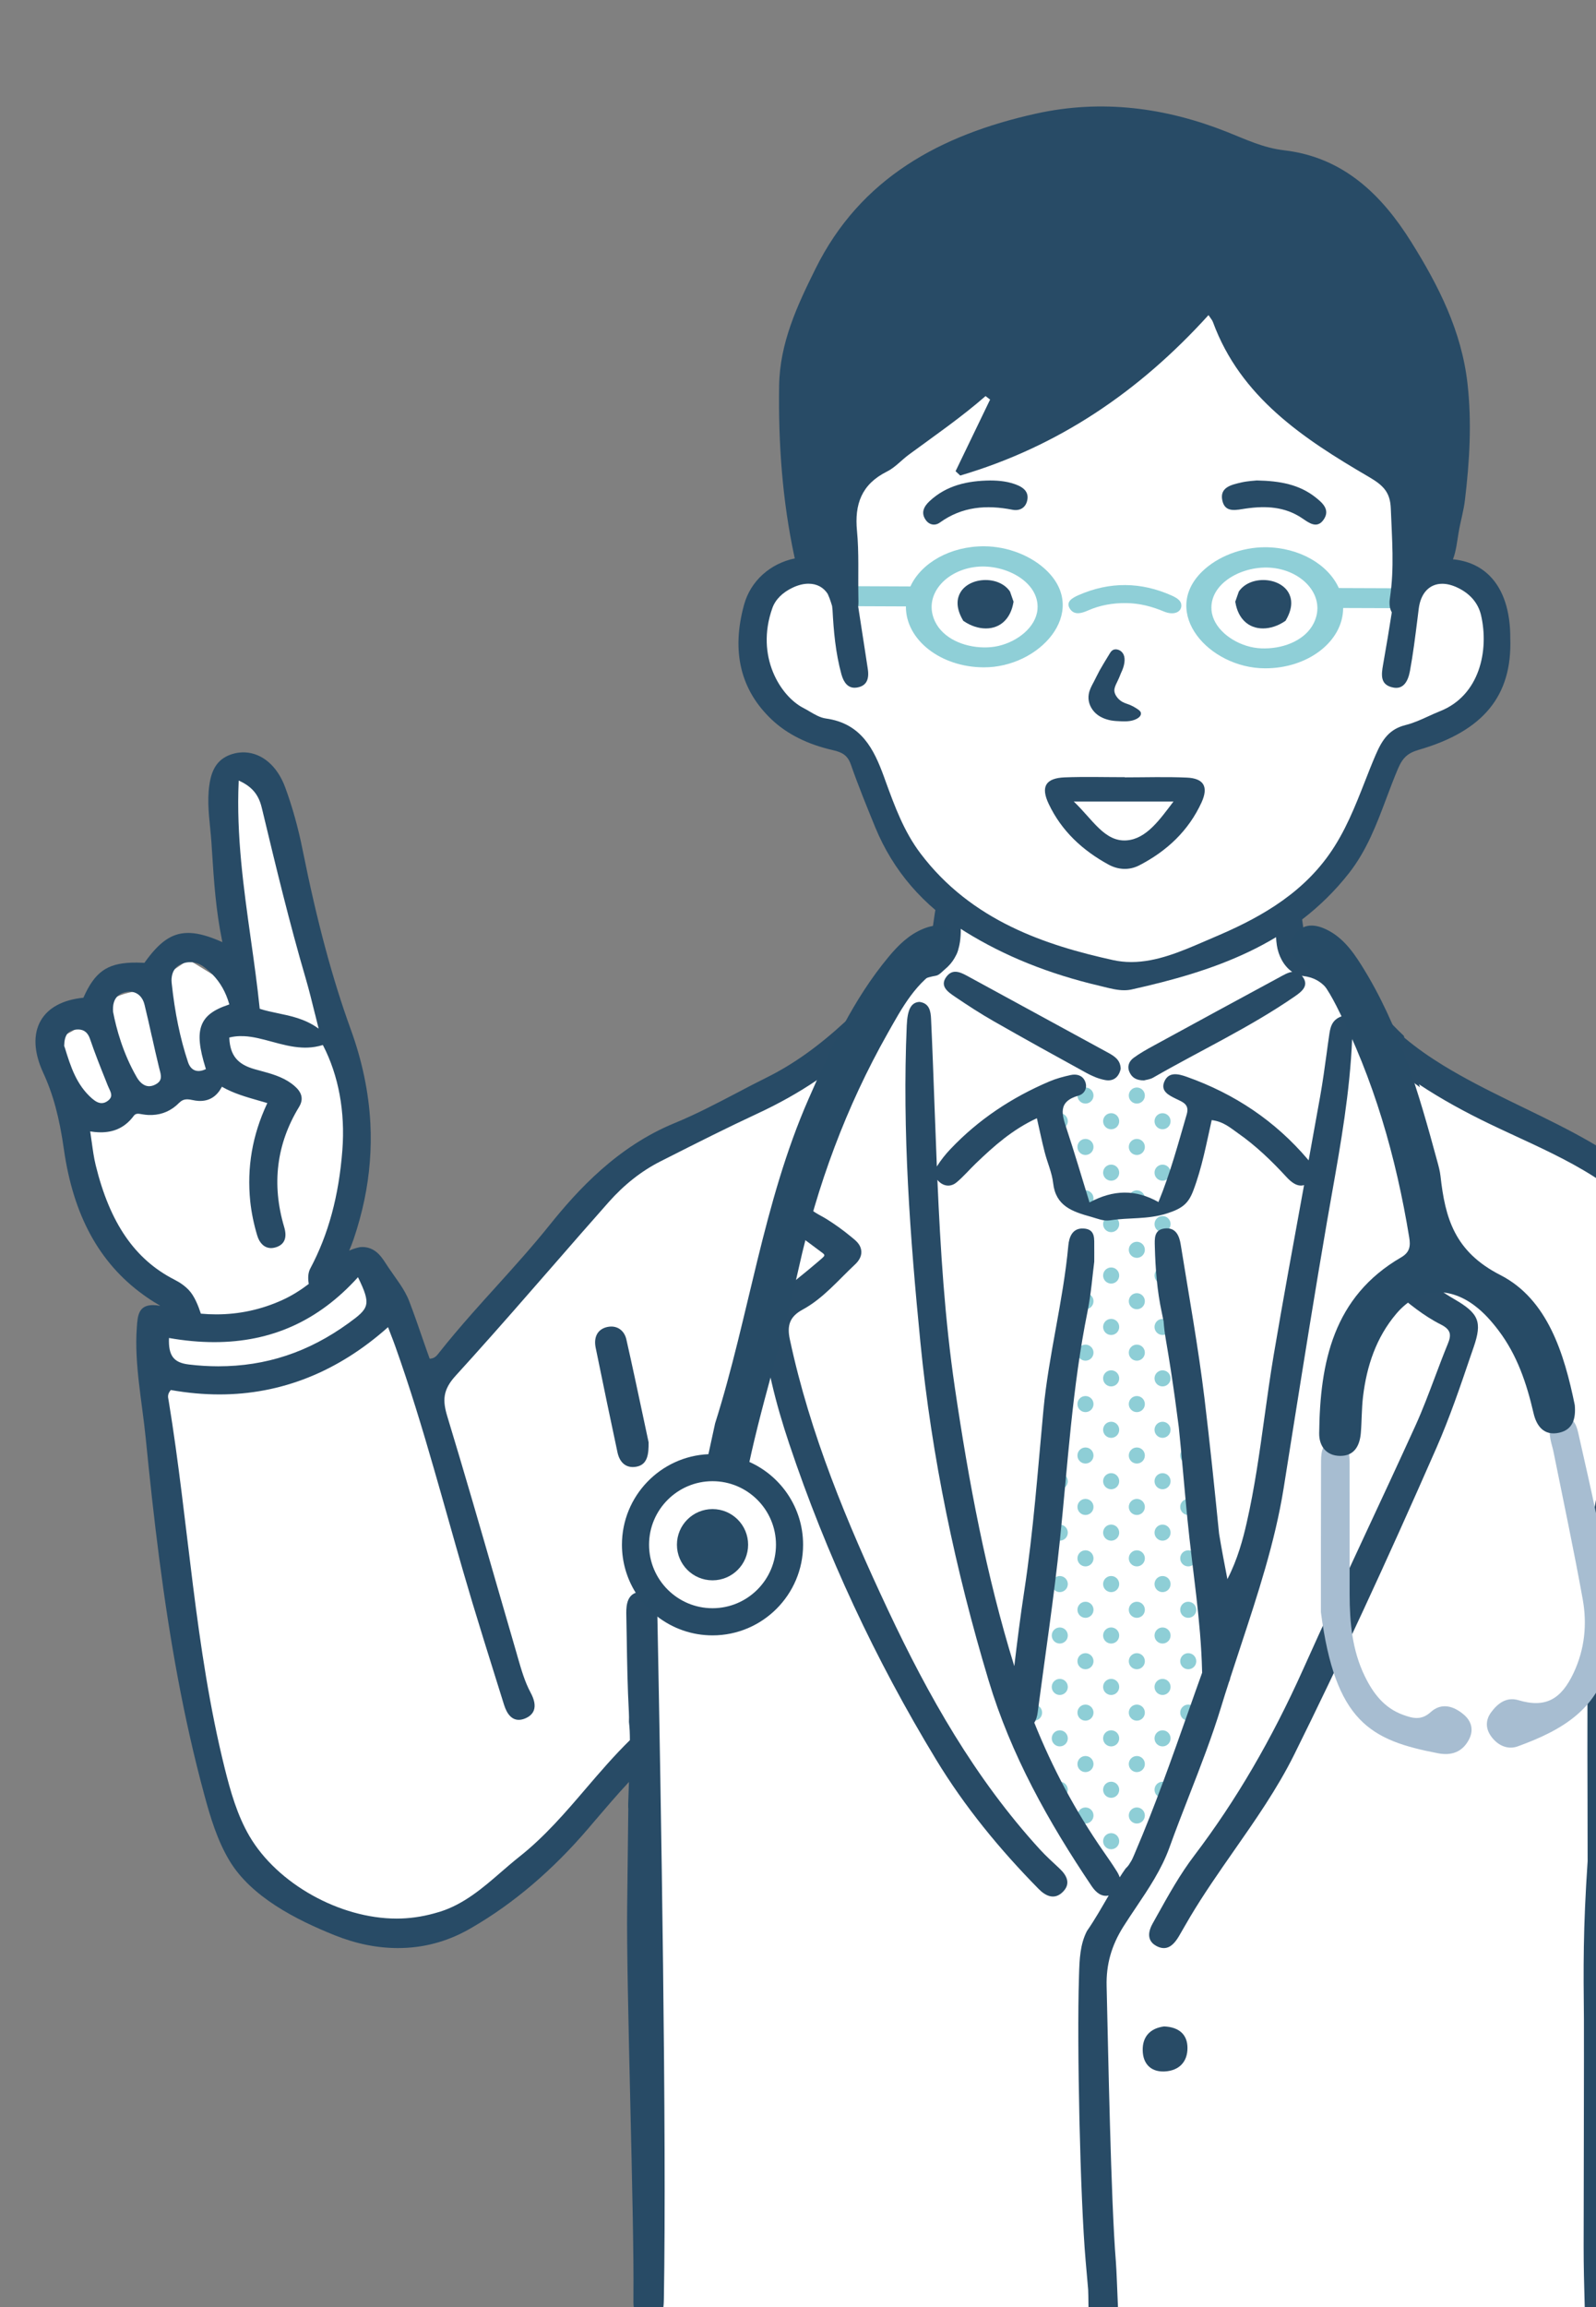 <?xml version="1.0" encoding="utf-8"?>
<!-- Generator: Adobe Illustrator 14.0.0, SVG Export Plug-In . SVG Version: 6.00 Build 43363)  -->
<!DOCTYPE svg PUBLIC "-//W3C//DTD SVG 1.1//EN" "http://www.w3.org/Graphics/SVG/1.1/DTD/svg11.dtd">
<svg version="1.1" id="編集モード" xmlns="http://www.w3.org/2000/svg" xmlns:xlink="http://www.w3.org/1999/xlink" x="0px"
	 y="0px" width="90px" height="130px" viewBox="0 0 90 130" enable-background="new 0 0 90 130" xml:space="preserve">
<rect x="0" y="0" width="90" height="130" fill="#808080" stroke="none"/>
<g id="男性医師とPC">
	<path id="白" fill="#FFFFFF" d="M103.234,110.66c-0.162,0.275-0.32,0.554-0.48,0.832c-0.25,0.435-0.506,0.867-0.777,1.288
		c-0.447,0.691-0.936,1.354-1.504,1.96c-0.207,0.223-0.426,0.437-0.648,0.644c-0.752,0.694-1.578,1.301-2.424,1.887
		c-1.152,0.801-2.34,1.554-3.518,2.32c-0.982,0.639-1.961,1.289-2.906,1.982c-0.186,0.136-0.365,0.271-0.547,0.408
		c-0.125,0.094-0.248,0.19-0.371,0.288c-0.045-0.013-0.102,0.011-0.102,0.073V130H36.182V98.477c0,0-0.141,0.145-0.383,0.395
		c-0.063,0.064-0.134,0.136-0.21,0.216c-0.026,0.028-0.056,0.057-0.084,0.087c-1.513,1.559-5.122,5.275-6.204,6.355
		c-0.803,0.802-1.611,1.582-2.67,2.229c-0.618,0.38-1.32,0.713-2.156,0.979c-0.195,0.063-0.396,0.122-0.607,0.176
		c-2.653,0.689-5.596-0.706-8.408-2.563c-2.811-1.855-4.876-10.042-5.934-18.979C8.467,78.43,8.62,74.923,8.62,74.923l1.326,0.274
		l-0.273-1.063c0,0-0.086-0.071-0.234-0.202c-0.102-0.089-0.231-0.205-0.385-0.346c-1.088-0.991-3.309-3.156-4.108-4.971
		c-1.077-2.438-0.834-4.72-0.834-4.72l-1.325-4.19v-1.037c0,0,0.461-0.137,1.009-0.415c0.134-0.065,0.272-0.142,0.41-0.226
		c0.259-0.154,0.517-0.338,0.74-0.551c0.55-0.524,0.934-1.004,1.665-1.325c0.24-0.105,0.521-0.194,0.857-0.26
		c0.189-0.038,0.395-0.07,0.623-0.094l1.761-1.186l0.499-0.337l0.285-0.192l0.232,0.142l1.119,0.688l1.446,0.886l-1.047-10.632
		l0.545-1.383l1.79,0.327l1.962,6.511c0,0,3.237,9.988,3.555,14.336c0.169,2.302-0.332,4.303-0.841,5.679
		c-0.437,1.187-0.881,1.906-0.908,1.95l0.766-0.37l1.41-0.682l3.366,7.71c0,0,0.162-0.201,0.444-0.557
		c0.458-0.574,1.232-1.548,2.156-2.712c1.615-2.039,3.688-4.667,5.303-6.756c3.107-4.018,8.838-7.014,13.15-8.343
		c0.439-0.135,0.828-0.285,1.177-0.447h0.002c0.234-0.108,0.451-0.222,0.65-0.341c1.598-0.95,2.145-2.202,2.59-3.353
		c0.234-0.608,0.441-1.19,0.76-1.686c0.582-0.912,1.32-1.275,1.887-1.414c0-0.001,0.002-0.001,0.004,0
		c0.096-0.024,0.186-0.041,0.27-0.054c0.359-0.053,0.6-0.018,0.6-0.018l0.309-1.322l0.098-0.421l0.215-0.915
		c0,0-0.137-0.102-0.355-0.275c-0.645-0.512-1.994-1.646-2.611-2.624c-0.83-1.312-2.969-6.282-2.969-6.282
		c-5.593-1.553-5.626-5.488-4.937-7.966c0.354-1.269,1.459-1.593,2.453-1.606c0.947-0.014,1.792,0.253,1.792,0.253l-0.072-0.84
		l-0.537-6.277l20.209-10.008l3.041,0.236l9.832,11.554l0.133,4.705l0.025,0.907c0,0,0.654-0.113,1.438-0.149l0,0
		c0.885-0.043,1.932,0.011,2.383,0.432c0.85,0.791,0.9,1.701,0.955,3.08c0.053,1.379-0.689,3.183-1.91,4.19
		c-1.221,1.008-3.818,1.804-3.818,1.804s-0.955,3.023-2.65,5.517s-3.717,3.979-3.717,3.979l0.064,0.221l0.188,0.658l0.232,0.818
		c0,0,0.004,0,0.008,0.001c0.045,0.006,0.275,0.043,0.836,0.199c0.16,0.043,0.348,0.097,0.566,0.164
		c0.205,0.062,0.441,0.135,0.705,0.221c1.139,0.369,1.387,1.449,1.893,2.75c0.223,0.575,0.496,1.194,0.92,1.813
		c0.318,0.465,0.881,0.943,1.604,1.431h0.002c0.107,0.071,0.219,0.145,0.332,0.217c2.441,1.555,6.35,3.172,8.885,4.625
		c3.445,1.977,4.771,2.904,6.205,5.609c1.248,2.358,3.707,11.331,5.057,15.489c0.197,0.612,0.371,1.118,0.514,1.485
		c0.465,1.201,1.045,3.493,1.639,6.042c0.822,3.533,1.67,7.561,2.287,9.872C105.211,106.706,104.465,108.313,103.234,110.66z"/>
	<g id="カラー">
		<g>
			<g>
				<defs>
					<path id="SVGID_1_" d="M62.586,60.318l-3.832,1.813l1.916,5.634l-3.193,29.405l5.863,9.697l5.275-13.243
						c0,0-2.691-25.777-2.691-25.859c0-0.083,1.898-6.074,1.898-6.074l-3.57-1.374H62.586z"/>
				</defs>
				<clipPath id="SVGID_2_">
					<use xlink:href="#SVGID_1_"  overflow="visible"/>
				</clipPath>
				<g clip-path="url(#SVGID_2_)">
					
						<rect x="67.43" y="59.258" transform="matrix(-0.707 0.707 -0.707 -0.707 159.487 54.519)" fill="none" width="2.049" height="2.049"/>
					<circle fill="#8ECED6" cx="68.455" cy="60.283" r="0.453"/>
				</g>
				<g clip-path="url(#SVGID_2_)">
					
						<rect x="68.879" y="60.708" transform="matrix(-0.707 0.707 -0.707 -0.707 162.984 55.969)" fill="none" width="2.049" height="2.048"/>
					<circle fill="#8ECED6" cx="69.903" cy="61.732" r="0.454"/>
				</g>
				<g clip-path="url(#SVGID_2_)">
					
						<rect x="64.532" y="59.258" transform="matrix(-0.707 0.707 -0.707 -0.707 154.539 56.569)" fill="none" width="2.049" height="2.049"/>
					<circle fill="#8ECED6" cx="65.557" cy="60.283" r="0.453"/>
				</g>
				<g clip-path="url(#SVGID_2_)">
					
						<rect x="65.981" y="60.707" transform="matrix(-0.707 0.707 -0.707 -0.707 158.037 58.017)" fill="none" width="2.049" height="2.049"/>
					<circle fill="#8ECED6" cx="67.006" cy="61.732" r="0.453"/>
				</g>
				<g clip-path="url(#SVGID_2_)">
					
						<rect x="67.43" y="62.156" transform="matrix(-0.707 0.707 -0.707 -0.707 161.536 59.451)" fill="none" width="2.05" height="2.05"/>
					<circle fill="#8ECED6" cx="68.455" cy="63.18" r="0.453"/>
				</g>
				<g clip-path="url(#SVGID_2_)">
					
						<rect x="68.879" y="63.606" transform="matrix(-0.707 0.707 -0.707 -0.707 165.033 60.916)" fill="none" width="2.049" height="2.048"/>
					<circle fill="#8ECED6" cx="69.903" cy="64.629" r="0.454"/>
				</g>
				<g clip-path="url(#SVGID_2_)">
					
						<rect x="61.635" y="59.258" transform="matrix(-0.707 0.708 -0.708 -0.707 149.591 58.558)" fill="none" width="2.048" height="2.049"/>
					<circle fill="#8ECED6" cx="62.659" cy="60.283" r="0.454"/>
				</g>
				<g clip-path="url(#SVGID_2_)">
					
						<rect x="63.083" y="60.707" transform="matrix(-0.707 0.707 -0.707 -0.707 153.089 60.066)" fill="none" width="2.049" height="2.049"/>
					<circle fill="#8ECED6" cx="64.107" cy="61.732" r="0.453"/>
				</g>
				<g clip-path="url(#SVGID_2_)">
					
						<rect x="64.532" y="62.156" transform="matrix(-0.707 0.707 -0.707 -0.707 156.588 61.501)" fill="none" width="2.05" height="2.05"/>
					<circle fill="#8ECED6" cx="65.557" cy="63.18" r="0.453"/>
				</g>
				<g clip-path="url(#SVGID_2_)">
					
						<rect x="65.981" y="63.605" transform="matrix(-0.707 0.707 -0.707 -0.707 160.086 62.965)" fill="none" width="2.049" height="2.049"/>
					<circle fill="#8ECED6" cx="67.006" cy="64.629" r="0.453"/>
				</g>
				<g clip-path="url(#SVGID_2_)">
					
						<rect x="67.43" y="65.054" transform="matrix(-0.707 0.707 -0.707 -0.707 163.585 64.413)" fill="none" width="2.049" height="2.049"/>
					<circle fill="#8ECED6" cx="68.455" cy="66.078" r="0.453"/>
				</g>
				<g clip-path="url(#SVGID_2_)">
					
						<rect x="68.879" y="66.503" transform="matrix(-0.707 0.707 -0.707 -0.707 167.082 65.847)" fill="none" width="2.05" height="2.048"/>
					<circle fill="#8ECED6" cx="69.903" cy="67.527" r="0.454"/>
				</g>
				<g clip-path="url(#SVGID_2_)">
					
						<rect x="58.737" y="59.258" transform="matrix(-0.707 0.707 -0.707 -0.707 144.646 60.665)" fill="none" width="2.049" height="2.049"/>
					<circle fill="#8ECED6" cx="59.762" cy="60.283" r="0.453"/>
				</g>
				<g clip-path="url(#SVGID_2_)">
					
						<rect x="60.185" y="60.708" transform="matrix(-0.707 0.707 -0.707 -0.707 148.143 62.115)" fill="none" width="2.049" height="2.048"/>
					<circle fill="#8ECED6" cx="61.211" cy="61.732" r="0.453"/>
				</g>
				<g clip-path="url(#SVGID_2_)">
					
						<rect x="61.635" y="62.156" transform="matrix(-0.707 0.708 -0.708 -0.707 151.642 63.489)" fill="none" width="2.048" height="2.05"/>
					<circle fill="#8ECED6" cx="62.659" cy="63.18" r="0.454"/>
				</g>
				<g clip-path="url(#SVGID_2_)">
					
						<rect x="63.083" y="63.605" transform="matrix(-0.707 0.707 -0.707 -0.707 155.138 65.014)" fill="none" width="2.049" height="2.049"/>
					<circle fill="#8ECED6" cx="64.107" cy="64.629" r="0.453"/>
				</g>
				<g clip-path="url(#SVGID_2_)">
					
						<rect x="64.532" y="65.054" transform="matrix(-0.707 0.707 -0.707 -0.707 158.636 66.463)" fill="none" width="2.049" height="2.049"/>
					<circle fill="#8ECED6" cx="65.557" cy="66.078" r="0.453"/>
				</g>
				<g clip-path="url(#SVGID_2_)">
					
						<rect x="65.981" y="66.503" transform="matrix(-0.707 0.707 -0.707 -0.707 162.135 67.896)" fill="none" width="2.05" height="2.05"/>
					<circle fill="#8ECED6" cx="67.006" cy="67.527" r="0.453"/>
				</g>
				<g clip-path="url(#SVGID_2_)">
					
						<rect x="67.431" y="67.951" transform="matrix(-0.707 0.707 -0.707 -0.707 165.633 69.376)" fill="none" width="2.049" height="2.049"/>
					<circle fill="#8ECED6" cx="68.455" cy="68.976" r="0.453"/>
				</g>
				<g clip-path="url(#SVGID_2_)">
					
						<rect x="68.879" y="69.401" transform="matrix(-0.707 0.707 -0.707 -0.707 169.13 70.793)" fill="none" width="2.05" height="2.048"/>
					<circle fill="#8ECED6" cx="69.903" cy="70.425" r="0.454"/>
				</g>
				<g clip-path="url(#SVGID_2_)">
					
						<rect x="55.839" y="59.258" transform="matrix(-0.707 0.707 -0.707 -0.707 139.698 62.715)" fill="none" width="2.049" height="2.049"/>
					<circle fill="#8ECED6" cx="56.863" cy="60.283" r="0.453"/>
				</g>
				<g clip-path="url(#SVGID_2_)">
					
						<rect x="57.288" y="60.707" transform="matrix(-0.707 0.707 -0.707 -0.707 143.196 64.163)" fill="none" width="2.049" height="2.049"/>
					<circle fill="#8ECED6" cx="58.313" cy="61.732" r="0.453"/>
				</g>
				<g clip-path="url(#SVGID_2_)">
					
						<rect x="58.737" y="62.156" transform="matrix(-0.707 0.707 -0.707 -0.707 146.695 65.598)" fill="none" width="2.05" height="2.05"/>
					<circle fill="#8ECED6" cx="59.762" cy="63.18" r="0.453"/>
				</g>
				<g clip-path="url(#SVGID_2_)">
					
						<rect x="60.185" y="63.606" transform="matrix(-0.707 0.707 -0.707 -0.707 150.191 67.062)" fill="none" width="2.049" height="2.048"/>
					<circle fill="#8ECED6" cx="61.211" cy="64.629" r="0.453"/>
				</g>
				<g clip-path="url(#SVGID_2_)">
					
						<rect x="61.635" y="65.054" transform="matrix(-0.707 0.708 -0.708 -0.707 153.691 68.45)" fill="none" width="2.048" height="2.049"/>
					<circle fill="#8ECED6" cx="62.659" cy="66.078" r="0.454"/>
				</g>
				<g clip-path="url(#SVGID_2_)">
					
						<rect x="63.083" y="66.503" transform="matrix(-0.707 0.707 -0.707 -0.707 157.187 69.946)" fill="none" width="2.05" height="2.05"/>
					<circle fill="#8ECED6" cx="64.107" cy="67.527" r="0.453"/>
				</g>
				<g clip-path="url(#SVGID_2_)">
					
						<rect x="64.532" y="67.951" transform="matrix(-0.707 0.707 -0.707 -0.707 160.685 71.425)" fill="none" width="2.049" height="2.049"/>
					<circle fill="#8ECED6" cx="65.557" cy="68.976" r="0.453"/>
				</g>
				<g clip-path="url(#SVGID_2_)">
					
						<rect x="65.981" y="69.4" transform="matrix(-0.707 0.707 -0.707 -0.707 164.184 72.842)" fill="none" width="2.05" height="2.05"/>
					<circle fill="#8ECED6" cx="67.006" cy="70.425" r="0.453"/>
				</g>
				<g clip-path="url(#SVGID_2_)">
					
						<rect x="67.43" y="70.849" transform="matrix(-0.707 0.707 -0.707 -0.707 167.683 74.292)" fill="none" width="2.05" height="2.05"/>
					<circle fill="#8ECED6" cx="68.455" cy="71.874" r="0.453"/>
				</g>
				<g clip-path="url(#SVGID_2_)">
					
						<rect x="68.879" y="72.299" transform="matrix(-0.707 0.707 -0.707 -0.707 171.178 75.774)" fill="none" width="2.049" height="2.047"/>
					<circle fill="#8ECED6" cx="69.903" cy="73.322" r="0.454"/>
				</g>
				<g clip-path="url(#SVGID_2_)">
					
						<rect x="55.839" y="62.156" transform="matrix(-0.707 0.707 -0.707 -0.707 141.747 67.648)" fill="none" width="2.05" height="2.05"/>
					<circle fill="#8ECED6" cx="56.863" cy="63.18" r="0.453"/>
				</g>
				<g clip-path="url(#SVGID_2_)">
					
						<rect x="57.288" y="63.605" transform="matrix(-0.707 0.707 -0.707 -0.707 145.245 69.111)" fill="none" width="2.049" height="2.049"/>
					<circle fill="#8ECED6" cx="58.313" cy="64.629" r="0.453"/>
				</g>
				<g clip-path="url(#SVGID_2_)">
					
						<rect x="58.737" y="65.054" transform="matrix(-0.707 0.707 -0.707 -0.707 148.743 70.559)" fill="none" width="2.049" height="2.049"/>
					<circle fill="#8ECED6" cx="59.762" cy="66.078" r="0.453"/>
				</g>
				<g clip-path="url(#SVGID_2_)">
					
						<rect x="60.185" y="66.503" transform="matrix(-0.707 0.707 -0.707 -0.707 152.241 71.994)" fill="none" width="2.05" height="2.048"/>
					<circle fill="#8ECED6" cx="61.211" cy="67.527" r="0.453"/>
				</g>
				<g clip-path="url(#SVGID_2_)">
					
						<rect x="61.635" y="67.951" transform="matrix(-0.707 0.707 -0.707 -0.707 155.74 73.411)" fill="none" width="2.047" height="2.049"/>
					<circle fill="#8ECED6" cx="62.659" cy="68.976" r="0.454"/>
				</g>
				<g clip-path="url(#SVGID_2_)">
					
						<rect x="63.083" y="69.4" transform="matrix(-0.707 0.707 -0.707 -0.707 159.236 74.892)" fill="none" width="2.05" height="2.05"/>
					<circle fill="#8ECED6" cx="64.107" cy="70.425" r="0.453"/>
				</g>
				<g clip-path="url(#SVGID_2_)">
					
						<rect x="64.532" y="70.849" transform="matrix(-0.707 0.707 -0.707 -0.707 162.735 76.341)" fill="none" width="2.05" height="2.05"/>
					<circle fill="#8ECED6" cx="65.557" cy="71.874" r="0.453"/>
				</g>
				<g clip-path="url(#SVGID_2_)">
					
						<rect x="65.981" y="72.298" transform="matrix(-0.707 0.707 -0.707 -0.707 166.231 77.822)" fill="none" width="2.049" height="2.049"/>
					<circle fill="#8ECED6" cx="67.006" cy="73.322" r="0.453"/>
				</g>
				<g clip-path="url(#SVGID_2_)">
					
						<rect x="67.43" y="73.747" transform="matrix(-0.707 0.707 -0.707 -0.707 169.732 79.238)" fill="none" width="2.05" height="2.05"/>
					<circle fill="#8ECED6" cx="68.455" cy="74.771" r="0.453"/>
				</g>
				<g clip-path="url(#SVGID_2_)">
					
						<rect x="68.879" y="75.196" transform="matrix(-0.707 0.707 -0.707 -0.707 173.226 80.721)" fill="none" width="2.049" height="2.047"/>
					<circle fill="#8ECED6" cx="69.903" cy="76.22" r="0.454"/>
				</g>
				<g clip-path="url(#SVGID_2_)">
					
						<rect x="55.839" y="65.054" transform="matrix(-0.707 0.707 -0.707 -0.707 143.795 72.609)" fill="none" width="2.049" height="2.049"/>
					<circle fill="#8ECED6" cx="56.863" cy="66.078" r="0.453"/>
				</g>
				<g clip-path="url(#SVGID_2_)">
					
						<rect x="57.288" y="66.503" transform="matrix(-0.707 0.707 -0.707 -0.707 147.295 74.043)" fill="none" width="2.05" height="2.05"/>
					<circle fill="#8ECED6" cx="58.313" cy="67.527" r="0.453"/>
				</g>
				<g clip-path="url(#SVGID_2_)">
					
						<rect x="58.737" y="67.951" transform="matrix(-0.707 0.707 -0.707 -0.707 150.791 75.522)" fill="none" width="2.049" height="2.049"/>
					<circle fill="#8ECED6" cx="59.762" cy="68.976" r="0.453"/>
				</g>
				<g clip-path="url(#SVGID_2_)">
					
						<rect x="60.185" y="69.401" transform="matrix(-0.707 0.707 -0.707 -0.707 154.29 76.941)" fill="none" width="2.05" height="2.048"/>
					<circle fill="#8ECED6" cx="61.211" cy="70.425" r="0.453"/>
				</g>
				<g clip-path="url(#SVGID_2_)">
					
						<rect x="61.635" y="70.849" transform="matrix(-0.707 0.708 -0.708 -0.707 157.793 78.326)" fill="none" width="2.048" height="2.05"/>
					<circle fill="#8ECED6" cx="62.659" cy="71.874" r="0.454"/>
				</g>
				<g clip-path="url(#SVGID_2_)">
					
						<rect x="63.083" y="72.298" transform="matrix(-0.707 0.707 -0.707 -0.707 161.283 79.871)" fill="none" width="2.049" height="2.049"/>
					<circle fill="#8ECED6" cx="64.107" cy="73.322" r="0.453"/>
				</g>
				<g clip-path="url(#SVGID_2_)">
					
						<rect x="64.532" y="73.747" transform="matrix(-0.707 0.707 -0.707 -0.707 164.784 81.287)" fill="none" width="2.05" height="2.05"/>
					<circle fill="#8ECED6" cx="65.557" cy="74.771" r="0.453"/>
				</g>
				<g clip-path="url(#SVGID_2_)">
					
						<rect x="65.981" y="75.195" transform="matrix(-0.707 0.707 -0.707 -0.707 168.279 82.769)" fill="none" width="2.049" height="2.049"/>
					<circle fill="#8ECED6" cx="67.006" cy="76.22" r="0.453"/>
				</g>
				<g clip-path="url(#SVGID_2_)">
					
						<rect x="67.43" y="76.644" transform="matrix(-0.707 0.707 -0.707 -0.707 171.78 84.184)" fill="none" width="2.05" height="2.05"/>
					<circle fill="#8ECED6" cx="68.455" cy="77.669" r="0.453"/>
				</g>
				<g clip-path="url(#SVGID_2_)">
					
						<rect x="68.879" y="78.094" transform="matrix(-0.707 0.707 -0.707 -0.707 175.277 85.634)" fill="none" width="2.05" height="2.048"/>
					<circle fill="#8ECED6" cx="69.903" cy="79.118" r="0.454"/>
				</g>
				<g clip-path="url(#SVGID_2_)">
					
						<rect x="55.839" y="67.951" transform="matrix(-0.707 0.707 -0.707 -0.707 145.842 77.57)" fill="none" width="2.049" height="2.049"/>
					<circle fill="#8ECED6" cx="56.863" cy="68.976" r="0.453"/>
				</g>
				<g clip-path="url(#SVGID_2_)">
					
						<rect x="57.288" y="69.4" transform="matrix(-0.707 0.707 -0.707 -0.707 149.344 78.99)" fill="none" width="2.05" height="2.05"/>
					<circle fill="#8ECED6" cx="58.313" cy="70.425" r="0.453"/>
				</g>
				<g clip-path="url(#SVGID_2_)">
					
						<rect x="58.737" y="70.849" transform="matrix(-0.707 0.707 -0.707 -0.707 152.842 80.439)" fill="none" width="2.05" height="2.05"/>
					<circle fill="#8ECED6" cx="59.762" cy="71.874" r="0.453"/>
				</g>
				<g clip-path="url(#SVGID_2_)">
					
						<rect x="60.186" y="72.299" transform="matrix(-0.707 0.707 -0.707 -0.707 156.336 81.919)" fill="none" width="2.049" height="2.047"/>
					<circle fill="#8ECED6" cx="61.211" cy="73.322" r="0.453"/>
				</g>
				<g clip-path="url(#SVGID_2_)">
					
						<rect x="61.635" y="73.747" transform="matrix(-0.707 0.708 -0.708 -0.707 159.843 83.271)" fill="none" width="2.048" height="2.05"/>
					<circle fill="#8ECED6" cx="62.659" cy="74.771" r="0.454"/>
				</g>
				<g clip-path="url(#SVGID_2_)">
					
						<rect x="63.083" y="75.195" transform="matrix(-0.707 0.707 -0.707 -0.707 163.331 84.818)" fill="none" width="2.049" height="2.049"/>
					<circle fill="#8ECED6" cx="64.107" cy="76.22" r="0.453"/>
				</g>
				<g clip-path="url(#SVGID_2_)">
					
						<rect x="64.532" y="76.644" transform="matrix(-0.707 0.707 -0.707 -0.707 166.832 86.234)" fill="none" width="2.05" height="2.05"/>
					<circle fill="#8ECED6" cx="65.557" cy="77.669" r="0.453"/>
				</g>
				<g clip-path="url(#SVGID_2_)">
					
						<rect x="65.981" y="78.093" transform="matrix(-0.707 0.707 -0.707 -0.707 170.331 87.683)" fill="none" width="2.05" height="2.05"/>
					<circle fill="#8ECED6" cx="67.006" cy="79.118" r="0.453"/>
				</g>
				<g clip-path="url(#SVGID_2_)">
					
						<rect x="67.431" y="79.542" transform="matrix(-0.707 0.707 -0.707 -0.707 173.826 89.166)" fill="none" width="2.049" height="2.049"/>
					<circle fill="#8ECED6" cx="68.455" cy="80.567" r="0.453"/>
				</g>
				<g clip-path="url(#SVGID_2_)">
					
						<rect x="68.879" y="80.992" transform="matrix(-0.707 0.707 -0.707 -0.707 177.326 90.58)" fill="none" width="2.05" height="2.048"/>
					<circle fill="#8ECED6" cx="69.903" cy="82.016" r="0.454"/>
				</g>
				<g clip-path="url(#SVGID_2_)">
					
						<rect x="55.839" y="70.849" transform="matrix(-0.707 0.707 -0.707 -0.707 147.894 82.488)" fill="none" width="2.05" height="2.05"/>
					<circle fill="#8ECED6" cx="56.863" cy="71.874" r="0.453"/>
				</g>
				<g clip-path="url(#SVGID_2_)">
					
						<rect x="57.288" y="72.298" transform="matrix(-0.707 0.707 -0.707 -0.707 151.389 83.967)" fill="none" width="2.049" height="2.049"/>
					<circle fill="#8ECED6" cx="58.313" cy="73.322" r="0.453"/>
				</g>
				<g clip-path="url(#SVGID_2_)">
					
						<rect x="58.737" y="73.747" transform="matrix(-0.707 0.707 -0.707 -0.707 154.891 85.385)" fill="none" width="2.05" height="2.05"/>
					<circle fill="#8ECED6" cx="59.762" cy="74.771" r="0.453"/>
				</g>
				<g clip-path="url(#SVGID_2_)">
					
						<rect x="60.186" y="75.196" transform="matrix(-0.707 0.707 -0.707 -0.707 158.384 86.866)" fill="none" width="2.049" height="2.047"/>
					<circle fill="#8ECED6" cx="61.211" cy="76.22" r="0.453"/>
				</g>
				<g clip-path="url(#SVGID_2_)">
					
						<rect x="61.635" y="76.644" transform="matrix(-0.707 0.708 -0.708 -0.707 161.893 88.216)" fill="none" width="2.048" height="2.05"/>
					<circle fill="#8ECED6" cx="62.659" cy="77.669" r="0.454"/>
				</g>
				<g clip-path="url(#SVGID_2_)">
					
						<rect x="63.083" y="78.093" transform="matrix(-0.707 0.707 -0.707 -0.707 165.383 89.732)" fill="none" width="2.05" height="2.05"/>
					<circle fill="#8ECED6" cx="64.107" cy="79.118" r="0.453"/>
				</g>
				<g clip-path="url(#SVGID_2_)">
					
						<rect x="64.532" y="79.542" transform="matrix(-0.707 0.707 -0.707 -0.707 168.878 91.215)" fill="none" width="2.049" height="2.049"/>
					<circle fill="#8ECED6" cx="65.557" cy="80.567" r="0.453"/>
				</g>
				<g clip-path="url(#SVGID_2_)">
					
						<rect x="65.981" y="80.991" transform="matrix(-0.707 0.707 -0.707 -0.707 172.38 92.629)" fill="none" width="2.05" height="2.05"/>
					<circle fill="#8ECED6" cx="67.006" cy="82.016" r="0.453"/>
				</g>
				<g clip-path="url(#SVGID_2_)">
					
						<rect x="67.43" y="82.44" transform="matrix(-0.707 0.707 -0.707 -0.707 175.879 94.078)" fill="none" width="2.05" height="2.05"/>
					<circle fill="#8ECED6" cx="68.455" cy="83.464" r="0.453"/>
				</g>
				<g clip-path="url(#SVGID_2_)">
					
						<rect x="68.879" y="83.889" transform="matrix(-0.707 0.707 -0.707 -0.707 179.371 95.564)" fill="none" width="2.049" height="2.047"/>
					<circle fill="#8ECED6" cx="69.903" cy="84.914" r="0.454"/>
				</g>
				<g clip-path="url(#SVGID_2_)">
					
						<rect x="55.839" y="73.747" transform="matrix(-0.707 0.707 -0.707 -0.707 149.943 87.434)" fill="none" width="2.05" height="2.05"/>
					<circle fill="#8ECED6" cx="56.863" cy="74.771" r="0.453"/>
				</g>
				<g clip-path="url(#SVGID_2_)">
					
						<rect x="57.288" y="75.195" transform="matrix(-0.707 0.707 -0.707 -0.707 153.437 88.914)" fill="none" width="2.049" height="2.049"/>
					<circle fill="#8ECED6" cx="58.313" cy="76.22" r="0.453"/>
				</g>
				<g clip-path="url(#SVGID_2_)">
					
						<rect x="58.737" y="76.644" transform="matrix(-0.707 0.707 -0.707 -0.707 156.94 90.331)" fill="none" width="2.05" height="2.05"/>
					<circle fill="#8ECED6" cx="59.762" cy="77.669" r="0.453"/>
				</g>
				<g clip-path="url(#SVGID_2_)">
					
						<rect x="60.185" y="78.094" transform="matrix(-0.707 0.707 -0.707 -0.707 160.437 91.781)" fill="none" width="2.05" height="2.048"/>
					<circle fill="#8ECED6" cx="61.211" cy="79.118" r="0.453"/>
				</g>
				<g clip-path="url(#SVGID_2_)">
					
						<rect x="61.635" y="79.542" transform="matrix(-0.707 0.707 -0.707 -0.707 163.939 93.195)" fill="none" width="2.047" height="2.049"/>
					<circle fill="#8ECED6" cx="62.659" cy="80.567" r="0.454"/>
				</g>
				<g clip-path="url(#SVGID_2_)">
					
						<rect x="63.083" y="80.991" transform="matrix(-0.707 0.707 -0.707 -0.707 167.432 94.679)" fill="none" width="2.05" height="2.05"/>
					<circle fill="#8ECED6" cx="64.107" cy="82.016" r="0.453"/>
				</g>
				<g clip-path="url(#SVGID_2_)">
					
						<rect x="64.532" y="82.44" transform="matrix(-0.707 0.707 -0.707 -0.707 170.931 96.128)" fill="none" width="2.05" height="2.05"/>
					<circle fill="#8ECED6" cx="65.557" cy="83.464" r="0.453"/>
				</g>
				<g clip-path="url(#SVGID_2_)">
					
						<rect x="65.981" y="83.889" transform="matrix(-0.707 0.707 -0.707 -0.707 174.424 97.612)" fill="none" width="2.049" height="2.049"/>
					<circle fill="#8ECED6" cx="67.006" cy="84.914" r="0.453"/>
				</g>
				<g clip-path="url(#SVGID_2_)">
					
						<rect x="67.43" y="85.338" transform="matrix(-0.707 0.707 -0.707 -0.707 177.928 99.025)" fill="none" width="2.05" height="2.05"/>
					<circle fill="#8ECED6" cx="68.455" cy="86.362" r="0.453"/>
				</g>
				<g clip-path="url(#SVGID_2_)">
					
						<rect x="68.879" y="86.787" transform="matrix(-0.707 0.707 -0.707 -0.707 181.425 100.475)" fill="none" width="2.05" height="2.048"/>
					<circle fill="#8ECED6" cx="69.903" cy="87.811" r="0.454"/>
				</g>
				<g clip-path="url(#SVGID_2_)">
					
						<rect x="55.839" y="76.644" transform="matrix(-0.707 0.707 -0.707 -0.707 151.992 92.381)" fill="none" width="2.05" height="2.05"/>
					<circle fill="#8ECED6" cx="56.863" cy="77.669" r="0.453"/>
				</g>
				<g clip-path="url(#SVGID_2_)">
					
						<rect x="57.288" y="78.093" transform="matrix(-0.707 0.707 -0.707 -0.707 155.491 93.83)" fill="none" width="2.05" height="2.05"/>
					<circle fill="#8ECED6" cx="58.313" cy="79.118" r="0.453"/>
				</g>
				<g clip-path="url(#SVGID_2_)">
					
						<rect x="58.737" y="79.542" transform="matrix(-0.707 0.707 -0.707 -0.707 158.984 95.311)" fill="none" width="2.049" height="2.049"/>
					<circle fill="#8ECED6" cx="59.762" cy="80.567" r="0.453"/>
				</g>
				<g clip-path="url(#SVGID_2_)">
					
						<rect x="60.185" y="80.992" transform="matrix(-0.707 0.707 -0.707 -0.707 162.486 96.727)" fill="none" width="2.05" height="2.048"/>
					<circle fill="#8ECED6" cx="61.211" cy="82.016" r="0.453"/>
				</g>
				<g clip-path="url(#SVGID_2_)">
					
						<rect x="61.635" y="82.44" transform="matrix(-0.707 0.708 -0.708 -0.707 165.994 98.107)" fill="none" width="2.048" height="2.05"/>
					<circle fill="#8ECED6" cx="62.659" cy="83.464" r="0.454"/>
				</g>
				<g clip-path="url(#SVGID_2_)">
					
						<rect x="63.083" y="83.889" transform="matrix(-0.707 0.707 -0.707 -0.707 169.476 99.66)" fill="none" width="2.049" height="2.049"/>
					<circle fill="#8ECED6" cx="64.107" cy="84.914" r="0.453"/>
				</g>
				<g clip-path="url(#SVGID_2_)">
					
						<rect x="64.532" y="85.338" transform="matrix(-0.707 0.707 -0.707 -0.707 172.98 101.074)" fill="none" width="2.05" height="2.05"/>
					<circle fill="#8ECED6" cx="65.557" cy="86.362" r="0.453"/>
				</g>
				<g clip-path="url(#SVGID_2_)">
					
						<rect x="65.981" y="86.787" transform="matrix(-0.707 0.707 -0.707 -0.707 176.478 102.523)" fill="none" width="2.05" height="2.05"/>
					<circle fill="#8ECED6" cx="67.006" cy="87.811" r="0.453"/>
				</g>
				<g clip-path="url(#SVGID_2_)">
					
						<rect x="67.431" y="88.235" transform="matrix(-0.707 0.707 -0.707 -0.707 179.971 104.008)" fill="none" width="2.049" height="2.049"/>
					<circle fill="#8ECED6" cx="68.455" cy="89.26" r="0.453"/>
				</g>
				<g clip-path="url(#SVGID_2_)">
					
						<rect x="68.879" y="89.685" transform="matrix(-0.707 0.707 -0.707 -0.707 183.473 105.421)" fill="none" width="2.05" height="2.048"/>
					<circle fill="#8ECED6" cx="69.903" cy="90.709" r="0.454"/>
				</g>
				<g clip-path="url(#SVGID_2_)">
					
						<rect x="55.839" y="79.542" transform="matrix(-0.707 0.707 -0.707 -0.707 154.035 97.36)" fill="none" width="2.049" height="2.049"/>
					<circle fill="#8ECED6" cx="56.863" cy="80.567" r="0.453"/>
				</g>
				<g clip-path="url(#SVGID_2_)">
					
						<rect x="57.288" y="80.991" transform="matrix(-0.707 0.707 -0.707 -0.707 157.54 98.776)" fill="none" width="2.05" height="2.05"/>
					<circle fill="#8ECED6" cx="58.313" cy="82.016" r="0.453"/>
				</g>
				<g clip-path="url(#SVGID_2_)">
					
						<rect x="58.737" y="82.44" transform="matrix(-0.707 0.707 -0.707 -0.707 161.038 100.225)" fill="none" width="2.05" height="2.05"/>
					<circle fill="#8ECED6" cx="59.762" cy="83.464" r="0.453"/>
				</g>
				<g clip-path="url(#SVGID_2_)">
					
						<rect x="60.186" y="83.889" transform="matrix(-0.707 0.707 -0.707 -0.707 164.529 101.709)" fill="none" width="2.049" height="2.047"/>
					<circle fill="#8ECED6" cx="61.211" cy="84.914" r="0.453"/>
				</g>
				<g clip-path="url(#SVGID_2_)">
					
						<rect x="61.635" y="85.338" transform="matrix(-0.707 0.708 -0.708 -0.707 168.045 103.052)" fill="none" width="2.048" height="2.05"/>
					<circle fill="#8ECED6" cx="62.659" cy="86.362" r="0.454"/>
				</g>
				<g clip-path="url(#SVGID_2_)">
					
						<rect x="63.083" y="86.787" transform="matrix(-0.707 0.707 -0.707 -0.707 171.53 104.573)" fill="none" width="2.05" height="2.05"/>
					<circle fill="#8ECED6" cx="64.107" cy="87.811" r="0.453"/>
				</g>
				<g clip-path="url(#SVGID_2_)">
					
						<rect x="64.532" y="88.235" transform="matrix(-0.707 0.707 -0.707 -0.707 175.023 106.057)" fill="none" width="2.049" height="2.049"/>
					<circle fill="#8ECED6" cx="65.557" cy="89.26" r="0.453"/>
				</g>
				<g clip-path="url(#SVGID_2_)">
					
						<rect x="65.981" y="89.684" transform="matrix(-0.707 0.707 -0.707 -0.707 178.527 107.47)" fill="none" width="2.05" height="2.05"/>
					<circle fill="#8ECED6" cx="67.006" cy="90.709" r="0.453"/>
				</g>
				<g clip-path="url(#SVGID_2_)">
					
						<rect x="67.43" y="91.133" transform="matrix(-0.707 0.707 -0.707 -0.707 182.026 108.919)" fill="none" width="2.05" height="2.05"/>
					<circle fill="#8ECED6" cx="68.455" cy="92.158" r="0.453"/>
				</g>
				<g clip-path="url(#SVGID_2_)">
					
						<rect x="68.879" y="92.583" transform="matrix(-0.707 0.707 -0.707 -0.707 185.517 110.406)" fill="none" width="2.049" height="2.047"/>
					<circle fill="#8ECED6" cx="69.903" cy="93.607" r="0.454"/>
				</g>
				<g clip-path="url(#SVGID_2_)">
					
						<rect x="55.839" y="82.44" transform="matrix(-0.707 0.707 -0.707 -0.707 156.09 102.275)" fill="none" width="2.05" height="2.05"/>
					<circle fill="#8ECED6" cx="56.863" cy="83.464" r="0.453"/>
				</g>
				<g clip-path="url(#SVGID_2_)">
					
						<rect x="57.288" y="83.889" transform="matrix(-0.707 0.707 -0.707 -0.707 159.582 103.757)" fill="none" width="2.049" height="2.049"/>
					<circle fill="#8ECED6" cx="58.313" cy="84.914" r="0.453"/>
				</g>
				<g clip-path="url(#SVGID_2_)">
					
						<rect x="58.737" y="85.338" transform="matrix(-0.707 0.707 -0.707 -0.707 163.087 105.172)" fill="none" width="2.05" height="2.05"/>
					<circle fill="#8ECED6" cx="59.762" cy="86.362" r="0.453"/>
				</g>
				<g clip-path="url(#SVGID_2_)">
					
						<rect x="60.185" y="86.787" transform="matrix(-0.707 0.707 -0.707 -0.707 166.584 106.622)" fill="none" width="2.05" height="2.048"/>
					<circle fill="#8ECED6" cx="61.211" cy="87.811" r="0.453"/>
				</g>
				<g clip-path="url(#SVGID_2_)">
					
						<rect x="61.635" y="88.235" transform="matrix(-0.707 0.707 -0.707 -0.707 170.088 108.033)" fill="none" width="2.047" height="2.049"/>
					<circle fill="#8ECED6" cx="62.659" cy="89.26" r="0.454"/>
				</g>
				<g clip-path="url(#SVGID_2_)">
					
						<rect x="63.083" y="89.684" transform="matrix(-0.707 0.707 -0.707 -0.707 173.579 109.519)" fill="none" width="2.05" height="2.05"/>
					<circle fill="#8ECED6" cx="64.107" cy="90.709" r="0.453"/>
				</g>
				<g clip-path="url(#SVGID_2_)">
					
						<rect x="64.532" y="91.133" transform="matrix(-0.707 0.707 -0.707 -0.707 177.078 110.968)" fill="none" width="2.05" height="2.05"/>
					<circle fill="#8ECED6" cx="65.557" cy="92.158" r="0.453"/>
				</g>
				<g clip-path="url(#SVGID_2_)">
					
						<rect x="65.981" y="92.582" transform="matrix(-0.707 0.707 -0.707 -0.707 180.57 112.454)" fill="none" width="2.049" height="2.049"/>
					<circle fill="#8ECED6" cx="67.006" cy="93.607" r="0.453"/>
				</g>
				<g clip-path="url(#SVGID_2_)">
					
						<rect x="67.43" y="94.031" transform="matrix(-0.707 0.707 -0.707 -0.707 184.075 113.865)" fill="none" width="2.05" height="2.05"/>
					<circle fill="#8ECED6" cx="68.455" cy="95.056" r="0.453"/>
				</g>
				<g clip-path="url(#SVGID_2_)">
					
						<rect x="68.879" y="95.481" transform="matrix(-0.707 0.707 -0.707 -0.707 187.572 115.315)" fill="none" width="2.05" height="2.048"/>
					<circle fill="#8ECED6" cx="69.903" cy="96.504" r="0.454"/>
				</g>
				<g clip-path="url(#SVGID_2_)">
					
						<rect x="55.839" y="85.338" transform="matrix(-0.707 0.707 -0.707 -0.707 158.139 107.221)" fill="none" width="2.05" height="2.05"/>
					<circle fill="#8ECED6" cx="56.863" cy="86.362" r="0.453"/>
				</g>
				<g clip-path="url(#SVGID_2_)">
					
						<rect x="57.288" y="86.787" transform="matrix(-0.707 0.707 -0.707 -0.707 161.638 108.671)" fill="none" width="2.05" height="2.05"/>
					<circle fill="#8ECED6" cx="58.313" cy="87.811" r="0.453"/>
				</g>
				<g clip-path="url(#SVGID_2_)">
					
						<rect x="58.737" y="88.235" transform="matrix(-0.707 0.707 -0.707 -0.707 165.129 110.154)" fill="none" width="2.049" height="2.049"/>
					<circle fill="#8ECED6" cx="59.762" cy="89.26" r="0.453"/>
				</g>
				<g clip-path="url(#SVGID_2_)">
					
						<rect x="60.185" y="89.685" transform="matrix(-0.707 0.707 -0.707 -0.707 168.633 111.568)" fill="none" width="2.05" height="2.048"/>
					<circle fill="#8ECED6" cx="61.211" cy="90.709" r="0.453"/>
				</g>
				<g clip-path="url(#SVGID_2_)">
					
						<rect x="61.635" y="91.133" transform="matrix(-0.707 0.708 -0.708 -0.707 172.146 112.943)" fill="none" width="2.048" height="2.05"/>
					<circle fill="#8ECED6" cx="62.659" cy="92.158" r="0.454"/>
				</g>
				<g clip-path="url(#SVGID_2_)">
					
						<rect x="63.083" y="92.582" transform="matrix(-0.707 0.707 -0.707 -0.707 175.621 114.503)" fill="none" width="2.049" height="2.049"/>
					<circle fill="#8ECED6" cx="64.107" cy="93.607" r="0.453"/>
				</g>
				<g clip-path="url(#SVGID_2_)">
					
						<rect x="64.532" y="94.031" transform="matrix(-0.707 0.707 -0.707 -0.707 179.127 115.915)" fill="none" width="2.05" height="2.05"/>
					<circle fill="#8ECED6" cx="65.557" cy="95.056" r="0.453"/>
				</g>
				<g clip-path="url(#SVGID_2_)">
					
						<rect x="65.981" y="95.48" transform="matrix(-0.707 0.707 -0.707 -0.707 182.625 117.364)" fill="none" width="2.05" height="2.05"/>
					<circle fill="#8ECED6" cx="67.006" cy="96.504" r="0.453"/>
				</g>
				<g clip-path="url(#SVGID_2_)">
					
						<rect x="67.431" y="96.929" transform="matrix(-0.707 0.707 -0.707 -0.707 186.116 118.851)" fill="none" width="2.049" height="2.049"/>
					<circle fill="#8ECED6" cx="68.455" cy="97.954" r="0.453"/>
				</g>
				<g clip-path="url(#SVGID_2_)">
					
						<rect x="68.879" y="98.378" transform="matrix(-0.707 0.707 -0.707 -0.707 189.62 120.261)" fill="none" width="2.05" height="2.048"/>
					<circle fill="#8ECED6" cx="69.903" cy="99.402" r="0.454"/>
				</g>
				<g clip-path="url(#SVGID_2_)">
					
						<rect x="55.839" y="88.235" transform="matrix(-0.707 0.707 -0.707 -0.707 160.18 112.202)" fill="none" width="2.049" height="2.049"/>
					<circle fill="#8ECED6" cx="56.863" cy="89.26" r="0.453"/>
				</g>
				<g clip-path="url(#SVGID_2_)">
					
						<rect x="57.288" y="89.684" transform="matrix(-0.707 0.707 -0.707 -0.707 163.687 113.617)" fill="none" width="2.05" height="2.05"/>
					<circle fill="#8ECED6" cx="58.313" cy="90.709" r="0.453"/>
				</g>
				<g clip-path="url(#SVGID_2_)">
					
						<rect x="58.737" y="91.133" transform="matrix(-0.707 0.707 -0.707 -0.707 167.185 115.066)" fill="none" width="2.05" height="2.05"/>
					<circle fill="#8ECED6" cx="59.762" cy="92.158" r="0.453"/>
				</g>
				<g clip-path="url(#SVGID_2_)">
					
						<rect x="60.186" y="92.583" transform="matrix(-0.707 0.707 -0.707 -0.707 170.674 116.551)" fill="none" width="2.049" height="2.047"/>
					<circle fill="#8ECED6" cx="61.211" cy="93.607" r="0.453"/>
				</g>
				<g clip-path="url(#SVGID_2_)">
					
						<rect x="61.635" y="94.031" transform="matrix(-0.707 0.708 -0.708 -0.707 174.196 117.888)" fill="none" width="2.048" height="2.05"/>
					<circle fill="#8ECED6" cx="62.659" cy="95.056" r="0.454"/>
				</g>
				<g clip-path="url(#SVGID_2_)">
					
						<rect x="63.083" y="95.48" transform="matrix(-0.707 0.707 -0.707 -0.707 177.678 119.413)" fill="none" width="2.05" height="2.05"/>
					<circle fill="#8ECED6" cx="64.107" cy="96.504" r="0.453"/>
				</g>
				<g clip-path="url(#SVGID_2_)">
					
						<rect x="64.532" y="96.929" transform="matrix(-0.707 0.707 -0.707 -0.707 181.168 120.9)" fill="none" width="2.049" height="2.049"/>
					<circle fill="#8ECED6" cx="65.557" cy="97.954" r="0.453"/>
				</g>
				<g clip-path="url(#SVGID_2_)">
					
						<rect x="65.981" y="98.378" transform="matrix(-0.707 0.707 -0.707 -0.707 184.674 122.31)" fill="none" width="2.05" height="2.05"/>
					<circle fill="#8ECED6" cx="67.006" cy="99.402" r="0.453"/>
				</g>
				<g clip-path="url(#SVGID_2_)">
					
						<rect x="67.43" y="99.827" transform="matrix(-0.707 0.707 -0.707 -0.707 188.173 123.759)" fill="none" width="2.05" height="2.05"/>
					<circle fill="#8ECED6" cx="68.455" cy="100.851" r="0.453"/>
				</g>
				<g clip-path="url(#SVGID_2_)">
					
						<rect x="68.879" y="101.276" transform="matrix(-0.707 0.707 -0.707 -0.707 191.662 125.249)" fill="none" width="2.049" height="2.047"/>
					<circle fill="#8ECED6" cx="69.903" cy="102.3" r="0.454"/>
				</g>
				<g clip-path="url(#SVGID_2_)">
					
						<rect x="55.839" y="91.133" transform="matrix(-0.707 0.707 -0.707 -0.707 162.237 117.115)" fill="none" width="2.05" height="2.05"/>
					<circle fill="#8ECED6" cx="56.863" cy="92.158" r="0.453"/>
				</g>
				<g clip-path="url(#SVGID_2_)">
					
						<rect x="57.288" y="92.582" transform="matrix(-0.707 0.707 -0.707 -0.707 165.727 118.599)" fill="none" width="2.049" height="2.049"/>
					<circle fill="#8ECED6" cx="58.313" cy="93.607" r="0.453"/>
				</g>
				<g clip-path="url(#SVGID_2_)">
					
						<rect x="58.737" y="94.031" transform="matrix(-0.707 0.707 -0.707 -0.707 169.234 120.012)" fill="none" width="2.05" height="2.05"/>
					<circle fill="#8ECED6" cx="59.762" cy="95.056" r="0.453"/>
				</g>
				<g clip-path="url(#SVGID_2_)">
					
						<rect x="60.185" y="95.481" transform="matrix(-0.707 0.707 -0.707 -0.707 172.731 121.462)" fill="none" width="2.05" height="2.048"/>
					<circle fill="#8ECED6" cx="61.211" cy="96.504" r="0.453"/>
				</g>
				<g clip-path="url(#SVGID_2_)">
					
						<rect x="61.635" y="96.929" transform="matrix(-0.707 0.707 -0.707 -0.707 176.238 122.871)" fill="none" width="2.047" height="2.049"/>
					<circle fill="#8ECED6" cx="62.659" cy="97.954" r="0.454"/>
				</g>
				<g clip-path="url(#SVGID_2_)">
					
						<rect x="63.083" y="98.378" transform="matrix(-0.707 0.707 -0.707 -0.707 179.726 124.36)" fill="none" width="2.05" height="2.05"/>
					<circle fill="#8ECED6" cx="64.107" cy="99.402" r="0.453"/>
				</g>
				<g clip-path="url(#SVGID_2_)">
					
						<rect x="64.532" y="99.827" transform="matrix(-0.707 0.707 -0.707 -0.707 183.225 125.809)" fill="none" width="2.05" height="2.05"/>
					<circle fill="#8ECED6" cx="65.557" cy="100.851" r="0.453"/>
				</g>
				<g clip-path="url(#SVGID_2_)">
					
						<rect x="65.981" y="101.275" transform="matrix(-0.707 0.707 -0.707 -0.707 186.715 127.297)" fill="none" width="2.049" height="2.049"/>
					<circle fill="#8ECED6" cx="67.006" cy="102.3" r="0.453"/>
				</g>
				<g clip-path="url(#SVGID_2_)">
					
						<rect x="67.43" y="102.724" transform="matrix(-0.707 0.707 -0.707 -0.707 190.222 128.706)" fill="none" width="2.05" height="2.05"/>
					<circle fill="#8ECED6" cx="68.455" cy="103.749" r="0.453"/>
				</g>
				<g clip-path="url(#SVGID_2_)">
					
						<rect x="68.879" y="104.174" transform="matrix(-0.707 0.707 -0.707 -0.707 193.719 130.155)" fill="none" width="2.05" height="2.048"/>
					<circle fill="#8ECED6" cx="69.903" cy="105.198" r="0.454"/>
				</g>
				<g clip-path="url(#SVGID_2_)">
					
						<rect x="55.839" y="94.031" transform="matrix(-0.707 0.707 -0.707 -0.707 164.286 122.062)" fill="none" width="2.05" height="2.05"/>
					<circle fill="#8ECED6" cx="56.863" cy="95.056" r="0.453"/>
				</g>
				<g clip-path="url(#SVGID_2_)">
					
						<rect x="57.288" y="95.48" transform="matrix(-0.707 0.707 -0.707 -0.707 167.785 123.511)" fill="none" width="2.05" height="2.05"/>
					<circle fill="#8ECED6" cx="58.313" cy="96.504" r="0.453"/>
				</g>
				<g clip-path="url(#SVGID_2_)">
					
						<rect x="58.737" y="96.929" transform="matrix(-0.707 0.707 -0.707 -0.707 171.274 124.996)" fill="none" width="2.049" height="2.049"/>
					<circle fill="#8ECED6" cx="59.762" cy="97.954" r="0.453"/>
				</g>
				<g clip-path="url(#SVGID_2_)">
					
						<rect x="60.185" y="98.378" transform="matrix(-0.707 0.707 -0.707 -0.707 174.78 126.408)" fill="none" width="2.05" height="2.048"/>
					<circle fill="#8ECED6" cx="61.211" cy="99.402" r="0.453"/>
				</g>
				<g clip-path="url(#SVGID_2_)">
					
						<rect x="61.635" y="99.827" transform="matrix(-0.707 0.708 -0.708 -0.707 178.297 127.78)" fill="none" width="2.048" height="2.05"/>
					<circle fill="#8ECED6" cx="62.659" cy="100.851" r="0.454"/>
				</g>
				<g clip-path="url(#SVGID_2_)">
					
						<rect x="63.083" y="101.275" transform="matrix(-0.707 0.707 -0.707 -0.707 181.766 129.346)" fill="none" width="2.049" height="2.049"/>
					<circle fill="#8ECED6" cx="64.107" cy="102.3" r="0.453"/>
				</g>
				<g clip-path="url(#SVGID_2_)">
					
						<rect x="64.532" y="102.724" transform="matrix(-0.707 0.707 -0.707 -0.707 185.274 130.755)" fill="none" width="2.05" height="2.05"/>
					<circle fill="#8ECED6" cx="65.557" cy="103.749" r="0.453"/>
				</g>
				<g clip-path="url(#SVGID_2_)">
					
						<rect x="65.981" y="104.173" transform="matrix(-0.707 0.707 -0.707 -0.707 188.773 132.204)" fill="none" width="2.05" height="2.05"/>
					<circle fill="#8ECED6" cx="67.006" cy="105.198" r="0.453"/>
				</g>
				<g clip-path="url(#SVGID_2_)">
					
						<rect x="67.431" y="105.622" transform="matrix(-0.707 0.707 -0.707 -0.707 192.262 133.694)" fill="none" width="2.049" height="2.049"/>
					<circle fill="#8ECED6" cx="68.455" cy="106.647" r="0.453"/>
				</g>
				<g clip-path="url(#SVGID_2_)">
					
						<rect x="55.839" y="96.929" transform="matrix(-0.707 0.707 -0.707 -0.707 166.325 127.045)" fill="none" width="2.049" height="2.049"/>
					<circle fill="#8ECED6" cx="56.863" cy="97.954" r="0.453"/>
				</g>
				<g clip-path="url(#SVGID_2_)">
					
						<rect x="57.288" y="98.378" transform="matrix(-0.707 0.707 -0.707 -0.707 169.834 128.457)" fill="none" width="2.05" height="2.05"/>
					<circle fill="#8ECED6" cx="58.313" cy="99.402" r="0.453"/>
				</g>
				<g clip-path="url(#SVGID_2_)">
					
						<rect x="58.737" y="99.827" transform="matrix(-0.707 0.707 -0.707 -0.707 173.333 129.906)" fill="none" width="2.05" height="2.05"/>
					<circle fill="#8ECED6" cx="59.762" cy="100.851" r="0.453"/>
				</g>
				<g clip-path="url(#SVGID_2_)">
					
						<rect x="60.186" y="101.276" transform="matrix(-0.707 0.707 -0.707 -0.707 176.819 131.394)" fill="none" width="2.049" height="2.047"/>
					<circle fill="#8ECED6" cx="61.211" cy="102.3" r="0.453"/>
				</g>
				<g clip-path="url(#SVGID_2_)">
					
						<rect x="61.635" y="102.724" transform="matrix(-0.707 0.708 -0.708 -0.707 180.347 132.725)" fill="none" width="2.048" height="2.05"/>
					<circle fill="#8ECED6" cx="62.659" cy="103.749" r="0.454"/>
				</g>
				<g clip-path="url(#SVGID_2_)">
					
						<rect x="63.083" y="104.173" transform="matrix(-0.707 0.707 -0.707 -0.707 183.825 134.254)" fill="none" width="2.05" height="2.05"/>
					<circle fill="#8ECED6" cx="64.107" cy="105.198" r="0.453"/>
				</g>
				<g clip-path="url(#SVGID_2_)">
					
						<rect x="64.532" y="105.622" transform="matrix(-0.707 0.707 -0.707 -0.707 187.313 135.742)" fill="none" width="2.049" height="2.049"/>
					<circle fill="#8ECED6" cx="65.557" cy="106.647" r="0.453"/>
				</g>
				<g clip-path="url(#SVGID_2_)">
					
						<rect x="65.981" y="107.071" transform="matrix(-0.707 0.707 -0.707 -0.707 190.821 137.151)" fill="none" width="2.05" height="2.05"/>
					<circle fill="#8ECED6" cx="67.006" cy="108.095" r="0.453"/>
				</g>
				<g clip-path="url(#SVGID_2_)">
					
						<rect x="55.839" y="99.827" transform="matrix(-0.707 0.707 -0.707 -0.707 168.385 131.956)" fill="none" width="2.05" height="2.05"/>
					<circle fill="#8ECED6" cx="56.863" cy="100.851" r="0.453"/>
				</g>
				<g clip-path="url(#SVGID_2_)">
					
						<rect x="57.288" y="101.275" transform="matrix(-0.707 0.707 -0.707 -0.707 171.872 133.442)" fill="none" width="2.049" height="2.049"/>
					<circle fill="#8ECED6" cx="58.313" cy="102.3" r="0.453"/>
				</g>
				<g clip-path="url(#SVGID_2_)">
					
						<rect x="58.737" y="102.724" transform="matrix(-0.707 0.707 -0.707 -0.707 175.381 134.853)" fill="none" width="2.05" height="2.05"/>
					<circle fill="#8ECED6" cx="59.762" cy="103.749" r="0.453"/>
				</g>
				<g clip-path="url(#SVGID_2_)">
					
						<rect x="60.185" y="104.174" transform="matrix(-0.707 0.707 -0.707 -0.707 178.878 136.303)" fill="none" width="2.05" height="2.048"/>
					<circle fill="#8ECED6" cx="61.211" cy="105.198" r="0.453"/>
				</g>
				<g clip-path="url(#SVGID_2_)">
					
						<rect x="61.635" y="105.622" transform="matrix(-0.707 0.707 -0.707 -0.707 182.387 137.71)" fill="none" width="2.047" height="2.049"/>
					<circle fill="#8ECED6" cx="62.659" cy="106.647" r="0.454"/>
				</g>
				<g clip-path="url(#SVGID_2_)">
					
						<rect x="63.083" y="107.071" transform="matrix(-0.707 0.707 -0.707 -0.707 185.873 139.2)" fill="none" width="2.05" height="2.05"/>
					<circle fill="#8ECED6" cx="64.107" cy="108.095" r="0.453"/>
				</g>
				<g clip-path="url(#SVGID_2_)">
					
						<rect x="55.839" y="102.724" transform="matrix(-0.707 0.707 -0.707 -0.707 170.433 136.902)" fill="none" width="2.05" height="2.05"/>
					<circle fill="#8ECED6" cx="56.863" cy="103.749" r="0.453"/>
				</g>
				<g clip-path="url(#SVGID_2_)">
					
						<rect x="57.288" y="104.173" transform="matrix(-0.707 0.707 -0.707 -0.707 173.932 138.351)" fill="none" width="2.05" height="2.05"/>
					<circle fill="#8ECED6" cx="58.313" cy="105.198" r="0.453"/>
				</g>
				<g clip-path="url(#SVGID_2_)">
					
						<rect x="58.737" y="105.622" transform="matrix(-0.707 0.707 -0.707 -0.707 177.419 139.839)" fill="none" width="2.049" height="2.049"/>
					<circle fill="#8ECED6" cx="59.762" cy="106.647" r="0.453"/>
				</g>
				<g clip-path="url(#SVGID_2_)">
					
						<rect x="60.185" y="107.072" transform="matrix(-0.707 0.707 -0.707 -0.707 180.927 141.249)" fill="none" width="2.05" height="2.048"/>
					<circle fill="#8ECED6" cx="61.211" cy="108.095" r="0.453"/>
				</g>
				<g clip-path="url(#SVGID_2_)">
					
						<rect x="55.839" y="105.622" transform="matrix(-0.707 0.707 -0.707 -0.707 172.47 141.887)" fill="none" width="2.049" height="2.049"/>
					<circle fill="#8ECED6" cx="56.863" cy="106.647" r="0.453"/>
				</g>
				<g clip-path="url(#SVGID_2_)">
					
						<rect x="57.288" y="107.071" transform="matrix(-0.707 0.707 -0.707 -0.707 175.981 143.298)" fill="none" width="2.05" height="2.05"/>
					<circle fill="#8ECED6" cx="58.313" cy="108.095" r="0.453"/>
				</g>
			</g>
		</g>
		<g id="メガネ_00000055705804800301337000000001109115698047577481_">
			<path fill="#8FCFD7" d="M78.684,33.146h-0.234l-2.953-0.011c-0.6-1.33-2.227-2.289-4.141-2.299
				c-1.334-0.004-2.699,0.518-3.572,1.375c-2.357,2.313,0.387,5.434,3.543,5.448c2.426,0.01,4.408-1.514,4.414-3.394v-0.005
				l2.65,0.009h0.002l0.125,0.002h0.186c0.041-0.247,0.086-0.493,0.143-0.735c0.029-0.125,0.061-0.261,0.104-0.389L78.684,33.146z
				 M74.09,35.099c-0.455,0.936-1.604,1.428-2.76,1.438c-0.281,0.005-0.557-0.025-0.824-0.089c-1.09-0.261-2.107-1.082-2.188-2.07
				c-0.123-1.528,1.787-2.552,3.438-2.379C73.516,32.183,74.801,33.641,74.09,35.099z"/>
			<path fill="#8FCFD7" d="M59.057,32.186c-0.865-0.864-2.227-1.397-3.559-1.404c-1.916-0.006-3.551,0.94-4.16,2.263l-2.939-0.013
				l-0.184-0.001h-0.059c0.035,0.238,0.064,0.478,0.094,0.715c0.008,0.046,0.014,0.09,0.021,0.135
				c0.008,0.065,0.014,0.13,0.02,0.195c0.004,0.027,0.008,0.056,0.01,0.083h0.098l2.686,0.011v0.005
				c-0.01,1.882,1.959,3.42,4.385,3.429C58.625,37.618,61.396,34.518,59.057,32.186z M58.504,34.344
				c-0.09,0.99-1.111,1.803-2.203,2.054c-0.268,0.062-0.545,0.087-0.826,0.083c-1.156-0.019-2.299-0.522-2.748-1.461
				c-0.697-1.463,0.598-2.91,2.359-3.082C56.736,31.779,58.639,32.819,58.504,34.344z"/>
			<path fill="#8FCFD7" d="M66.078,33.56c-1.744-0.778-3.496-0.793-5.248-0.03c-0.379,0.166-0.752,0.386-0.492,0.78
				c0.242,0.366,0.648,0.252,1.01,0.092c0.672-0.297,1.387-0.427,2.154-0.419s1.461,0.193,2.139,0.477
				c0.523,0.219,0.963,0.052,0.977-0.325C66.625,33.912,66.477,33.738,66.078,33.56z"/>
		</g>
	</g>
	<g id="アウトライン_00000027591549753838843960000018206471473189426331_">
		<g>
			<path fill="#284B66" d="M65.643,114.187c-0.793,0.104-1.221,0.584-1.205,1.35c0.014,0.743,0.443,1.188,1.15,1.188
				c0.035,0,0.07-0.001,0.107-0.003c0.801-0.048,1.275-0.547,1.268-1.335C66.957,114.647,66.492,114.221,65.643,114.187z"/>
			<path fill="#284B66" d="M82.025,73.216c-0.676-0.391-1.334-0.853-2.033-1.424c-0.5,0.265-0.975,0.579-1.379,0.958
				c0.816,0.697,1.666,1.396,2.648,1.889c0.578,0.294,0.584,0.598,0.381,1.089c-0.252,0.615-0.492,1.249-0.721,1.86
				c-0.344,0.909-0.695,1.85-1.104,2.748c-0.938,2.06-1.91,4.146-2.852,6.165c-1.148,2.466-2.34,5.017-3.471,7.542
				c-1.785,3.979-3.793,7.413-6.137,10.501c-0.811,1.063-1.465,2.241-2.1,3.38l-0.254,0.455c-0.412,0.734-0.117,1.097,0.199,1.27
				c0.148,0.082,0.293,0.123,0.428,0.123c0.402,0,0.664-0.358,0.852-0.672c0.105-0.178,0.207-0.358,0.311-0.538
				c0.109-0.188,0.215-0.374,0.326-0.56c0.76-1.274,1.627-2.517,2.465-3.718c1.203-1.72,2.445-3.499,3.395-5.41
				c2.549-5.138,5.176-10.801,8.033-17.313c0.732-1.671,1.332-3.428,1.908-5.127l0.182-0.527
				C83.588,74.49,83.398,74.011,82.025,73.216z"/>
			<path fill="#284B66" d="M53.371,55.036c-0.402,0.538,0.094,0.866,0.486,1.132c0.709,0.481,1.432,0.951,2.178,1.376
				c1.732,0.989,3.48,1.956,5.232,2.916c0.326,0.179,0.689,0.334,1.057,0.4c0.488,0.089,0.777-0.19,0.873-0.634
				c-0.012-0.543-0.416-0.748-0.816-0.965c-2.57-1.398-5.139-2.802-7.711-4.201C54.242,54.828,53.754,54.524,53.371,55.036z"/>
			<path fill="#284B66" d="M59.742,105.283c-0.375-0.352-0.76-0.697-1.105-1.075c-3.67-4.016-6.289-8.652-8.564-13.491
				c-2.314-4.923-4.396-9.921-5.533-15.244c-0.164-0.771-0.021-1.276,0.715-1.675c1.175-0.638,2.011-1.663,2.966-2.552
				c0.23-0.216,0.4-0.501,0.34-0.82c-0.064-0.351-0.324-0.535-0.592-0.757c-0.434-0.358-0.893-0.688-1.373-0.986
				c-0.357-0.221-0.891-0.438-1.117-0.813c-0.42,0.396-0.834,0.798-1.238,1.207c0.673,0.415,1.298,0.897,1.929,1.368
				c0.07,0.052,0.141,0.104,0.211,0.156c0.168,0.126,0.115,0.171-0.025,0.299c-0.131,0.119-0.27,0.231-0.404,0.346
				c-0.27,0.229-0.542,0.455-0.82,0.677c-0.509,0.406-1.065,0.92-1.659,1.207c-0.441,0.286-0.625,0.714-0.522,1.271
				c0.2,2.362,0.793,4.688,1.559,6.969c2.083,6.214,4.851,12.138,8.273,17.774c1.615,2.66,3.588,5.063,5.787,7.296
				c0.396,0.404,0.896,0.638,1.367,0.164C60.395,106.144,60.168,105.681,59.742,105.283z"/>
			<path fill="#284B66" d="M46.066,60.866c0.27-0.18,0.533-0.367,0.791-0.559c-0.025,0.094-0.051,0.188-0.074,0.282
				c0.379-0.293,0.766-0.577,1.152-0.861c0.543-0.398,1.057-0.826,1.553-1.273c0.553-1.419,1.264-3.13,3.281-3.473
				c0.146-0.026,0.27-0.138,0.387-0.248c0.039-0.036,0.076-0.072,0.115-0.104c0.969-0.792,0.932-1.854,0.895-2.88
				c-0.004-0.098-0.008-0.196-0.01-0.294c-0.014-0.503-0.246-0.799-0.648-0.833c-0.029-0.002-0.059-0.002-0.084-0.002
				c-0.504,0-0.641,0.41-0.705,0.811c-0.078,0.484-0.139,0.962-0.209,1.514c-0.029,0.227-0.061,0.463-0.094,0.712
				c-0.135-0.017-0.264-0.024-0.389-0.024c-1.221,0-1.881,0.816-2.453,1.653c-0.418,0.61-0.875,1.192-1.367,1.754
				c-0.027,0.028-0.055,0.055-0.08,0.082c-0.051,0.054-0.102,0.106-0.152,0.157c-0.098,0.092-0.193,0.181-0.289,0.267v0.001
				c-1.533,1.415-2.957,2.427-4.455,3.17c-0.57,0.281-1.144,0.583-1.697,0.874c-1.13,0.591-2.299,1.203-3.492,1.693
				c-3.226,1.323-5.465,3.769-7.057,5.754c-0.965,1.202-2.013,2.362-3.027,3.485c-0.44,0.485-0.885,0.977-1.326,1.477
				c-0.653,0.74-1.301,1.498-1.912,2.273c-0.067,0.084-0.136,0.17-0.244,0.226c-0.064,0.035-0.145,0.057-0.246,0.062
				c-0.127-0.348-0.249-0.7-0.373-1.056c-0.252-0.727-0.502-1.457-0.777-2.173c-0.272-0.712-0.76-1.289-1.182-1.921
				c-0.166-0.253-0.322-0.516-0.533-0.735c-0.285-0.295-0.648-0.444-1.067-0.403c-0.224,0.048-0.426,0.112-0.608,0.2
				c0.09-0.221,0.183-0.444,0.258-0.669c0.244-0.725,0.445-1.456,0.596-2.176c0.301-1.438,0.416-2.896,0.341-4.333
				c-0.091-1.738-0.46-3.514-1.103-5.282c-1.047-2.886-1.908-6.096-2.713-10.102c-0.252-1.263-0.586-2.46-0.992-3.558
				c-0.438-1.18-1.282-1.911-2.259-1.957c-0.056-0.002-0.112-0.003-0.169,0c-0.145,0.005-0.29,0.025-0.434,0.06
				c-0.741,0.188-1.17,0.646-1.35,1.446c-0.199,0.919-0.106,1.844-0.016,2.741c0.027,0.281,0.057,0.57,0.076,0.856l0.033,0.521
				c0.104,1.606,0.211,3.267,0.568,4.996l0.015,0.071l-0.067-0.029c-0.709-0.31-1.262-0.464-1.742-0.486
				c-0.071-0.003-0.143-0.005-0.213-0.001c-0.857,0.03-1.542,0.513-2.363,1.665l-0.012,0.018L8.048,54.25
				c-0.231-0.011-0.44-0.013-0.634-0.006c-1.39,0.051-2.072,0.543-2.703,1.957l-0.01,0.021l-0.021,0.001
				c-1.141,0.118-1.964,0.563-2.38,1.283c-0.443,0.766-0.396,1.783,0.134,2.938c0.563,1.219,0.911,2.51,1.169,4.321
				c0.529,3.711,1.986,6.386,4.455,8.177c0.268,0.198,0.555,0.386,0.877,0.574c0.035,0.021,0.066,0.043,0.096,0.067
				c-0.143-0.029-0.277-0.043-0.403-0.043c-0.834,0-0.868,0.626-0.913,1.264c-0.15,2.038,0.301,4.205,0.503,6.244
				c0.226,2.276,0.47,4.549,0.766,6.815c0.581,4.474,1.356,8.929,2.542,13.292c0.344,1.271,0.729,2.547,1.41,3.686
				c1.225,2.042,3.748,3.33,5.948,4.212c1.19,0.477,2.386,0.718,3.555,0.718c0.699,0,1.379-0.085,2.036-0.257
				c0.67-0.173,1.317-0.436,1.937-0.783c0.073-0.041,0.146-0.083,0.22-0.126c2.334-1.354,4.541-3.231,6.555-5.589l0.35-0.411
				c0.613-0.717,1.242-1.454,1.93-2.195c-0.013,0.401-0.027,0.813-0.043,1.245v0.224l0.007-0.008l-0.065,5.601
				c-0.053,4.478,0.403,17.433,0.354,21.91v0.078c-0.003,0.176-0.005,0.363,0.017,0.54h0.086h1.502h0.084
				c0.021-0.157,0.023-0.313,0.027-0.444c0.163-9.213-0.162-28.11-0.365-38.465v-0.05c-0.012-0.566-0.027-1.347-0.874-1.347
				c-0.017,0-0.034,0.002-0.05,0.002c-0.112,0.005-0.211,0.022-0.295,0.054c-0.557,0.195-0.542,0.896-0.533,1.298
				c0.008,0.428,0.016,0.854,0.023,1.282c0.021,1.362,0.046,2.772,0.121,4.159c0.009,0.187,0.011,0.354,0.004,0.542
				c0.041,0.332,0.053,0.679,0.053,1.026c-0.873,0.854-1.676,1.788-2.456,2.697c-1.151,1.347-2.343,2.736-3.763,3.859
				c-0.353,0.279-0.7,0.58-1.037,0.87c-0.522,0.453-1.055,0.914-1.631,1.313c-0.553,0.384-1.146,0.713-1.81,0.923
				c-0.116,0.036-0.23,0.069-0.347,0.1c-0.705,0.194-1.412,0.291-2.112,0.291c-3.204,0-6.729-1.965-8.3-4.65
				c-0.69-1.184-1.066-2.512-1.395-3.832c-1.695-6.818-2.027-13.8-3.156-20.688c-0.004-0.023-0.008-0.046-0.012-0.068
				c-0.032-0.155-0.064-0.315,0.131-0.546c0.932,0.165,1.853,0.249,2.744,0.249c3.484,0,6.682-1.275,9.506-3.791
				c0.057,0.146,0.105,0.276,0.151,0.396c0.102,0.26,0.183,0.473,0.259,0.688c0.811,2.272,1.519,4.606,2.184,6.919
				c0.273,0.943,0.539,1.884,0.803,2.816c0.279,0.986,0.557,1.975,0.844,2.959c0.166,0.575,0.336,1.151,0.51,1.729
				c0.434,1.44,0.885,2.878,1.324,4.282c0.156,0.495,0.312,0.991,0.465,1.486c0.177,0.565,0.457,0.852,0.832,0.852
				c0.11,0,0.231-0.025,0.357-0.078c0.252-0.104,0.417-0.259,0.492-0.457c0.096-0.261,0.036-0.596-0.182-0.999
				c-0.332-0.62-0.525-1.298-0.715-1.954c-0.028-0.104-0.059-0.208-0.089-0.313c-0.378-1.298-0.755-2.596-1.13-3.894
				c-0.444-1.539-0.896-3.104-1.355-4.673c-0.461-1.576-0.93-3.158-1.406-4.723c-0.27-0.89-0.271-1.488,0.464-2.295
				c0.314-0.345,0.629-0.692,0.942-1.04c1.547-1.718,3.076-3.471,4.563-5.177c1.02-1.171,2.076-2.383,3.125-3.565
				c0.877-0.99,1.863-1.767,2.936-2.307l0.387-0.195c1.652-0.836,3.361-1.698,5.068-2.491c1.217-0.565,2.329-1.19,3.355-1.884
				H46.066z M13.459,44.04l0.002-0.057l0.053,0.024c0.695,0.326,1.067,0.769,1.24,1.482l0.045,0.181
				c0.748,3.115,1.523,6.338,2.443,9.473c0.188,0.646,0.349,1.298,0.519,1.989l0.009,0.028c0.057,0.229,0.113,0.462,0.174,0.702
				l0.025,0.099l-0.084-0.057c-0.717-0.497-1.477-0.655-2.217-0.809c-0.35-0.073-0.68-0.141-1-0.245l-0.021-0.008l-0.004-0.025
				c-0.133-1.301-0.318-2.615-0.498-3.889C13.741,50.055,13.322,47.084,13.459,44.04z M9.851,54.612
				c0.081-0.115,0.197-0.215,0.36-0.285c0.047-0.021,0.092-0.038,0.139-0.052c0.109-0.035,0.223-0.054,0.334-0.057
				c0.033-0.001,0.066-0.001,0.098,0c0.029,0.001,0.058,0.003,0.086,0.006c0.227,0.027,0.443,0.119,0.646,0.273
				c0.172,0.129,0.33,0.267,0.473,0.415c0.439,0.453,0.746,0.998,0.934,1.65l0.011,0.035l-0.035,0.013
				c-0.883,0.295-1.342,0.649-1.538,1.187c-0.193,0.535-0.12,1.256,0.242,2.414l0.01,0.032l-0.032,0.014
				c-0.127,0.057-0.247,0.087-0.358,0.092h-0.057c-0.264-0.013-0.46-0.187-0.564-0.506c-0.443-1.331-0.742-2.785-0.918-4.443
				C9.663,55.229,9.657,54.884,9.851,54.612z M6.61,56.153c0.13-0.137,0.314-0.224,0.556-0.262c0.04-0.006,0.079-0.011,0.117-0.013
				h0.073c0.038,0.002,0.074,0.006,0.111,0.015c0.334,0.059,0.586,0.319,0.682,0.715c0.145,0.591,0.281,1.194,0.41,1.779l0.016,0.06
				c0.121,0.542,0.247,1.103,0.381,1.65c0.013,0.051,0.025,0.1,0.038,0.151c0.099,0.366,0.177,0.654-0.237,0.866
				c-0.111,0.057-0.223,0.089-0.326,0.092c-0.017,0.001-0.032,0-0.049,0c-0.34-0.016-0.564-0.322-0.67-0.505
				c-0.779-1.347-1.156-2.746-1.336-3.688C6.35,56.628,6.426,56.342,6.61,56.153z M3.66,59.05l-0.041-0.115v-0.008
				c0.007-0.305,0.063-0.526,0.176-0.673c0.093-0.119,0.223-0.192,0.392-0.223c0.006-0.001,0.012-0.001,0.019-0.003
				c0.056-0.01,0.109-0.016,0.159-0.018h0.079c0.31,0.014,0.517,0.19,0.634,0.539c0.266,0.783,0.576,1.563,0.881,2.321l0.119,0.301
				c0.022,0.056,0.049,0.11,0.074,0.166c0.123,0.264,0.221,0.472-0.076,0.696c-0.109,0.081-0.215,0.122-0.326,0.125
				c-0.015,0.001-0.027,0.001-0.041,0c-0.156-0.006-0.318-0.087-0.51-0.251C4.305,61.134,3.977,60.075,3.66,59.05z M5.395,65.651
				c-0.1-0.411-0.16-0.845-0.223-1.307l-0.004-0.022c-0.021-0.168-0.047-0.34-0.074-0.518l-0.008-0.051l0.052,0.008
				c0.137,0.021,0.271,0.035,0.397,0.04c0.088,0.005,0.172,0.005,0.252,0.002c0.74-0.025,1.315-0.331,1.759-0.931
				c0.056-0.075,0.124-0.111,0.221-0.114h0.042c0.055,0.003,0.115,0.014,0.172,0.024l0.031,0.005
				c0.121,0.022,0.241,0.035,0.357,0.041c0.069,0.003,0.14,0.003,0.206,0c0.586-0.021,1.103-0.252,1.531-0.689
				c0.129-0.127,0.257-0.186,0.421-0.192c0.022-0.001,0.047-0.001,0.07,0c0.068,0.003,0.145,0.014,0.239,0.035
				c0.129,0.029,0.253,0.046,0.37,0.053c0.047,0.001,0.092,0.001,0.137,0c0.5-0.018,0.888-0.275,1.153-0.766l0.019-0.033
				l0.033,0.019c0.625,0.355,1.307,0.551,2.027,0.757c0.15,0.043,0.303,0.086,0.457,0.132l0.043,0.013l-0.019,0.04
				c-0.827,1.774-1.138,3.574-0.945,5.5c0.067,0.62,0.196,1.263,0.39,1.909c0.127,0.44,0.401,0.704,0.751,0.72
				c0.021,0,0.041,0.002,0.062,0c0.096-0.003,0.195-0.025,0.301-0.063c0.446-0.167,0.584-0.548,0.406-1.136
				c-0.711-2.4-0.428-4.673,0.846-6.757c0.367-0.605-0.037-1.021-0.432-1.315c-0.527-0.387-1.157-0.559-1.766-0.723
				c-0.106-0.028-0.211-0.057-0.318-0.087c-0.961-0.273-1.373-0.78-1.42-1.748l-0.001-0.032l0.03-0.008
				c0.172-0.042,0.346-0.065,0.535-0.072c0.084-0.003,0.173-0.001,0.264,0.002c0.516,0.024,1.025,0.164,1.568,0.31
				c0.549,0.149,1.116,0.303,1.702,0.331c0.104,0.005,0.21,0.006,0.312,0.003c0.292-0.011,0.565-0.056,0.836-0.138l0.029-0.009
				l0.015,0.028c0.875,1.698,1.25,3.737,1.085,5.898c-0.197,2.577-0.788,4.756-1.808,6.667c-0.136,0.254-0.137,0.562-0.087,0.872
				c-0.455,0.345-0.944,0.658-1.479,0.901c-1.182,0.54-2.438,0.813-3.734,0.813c-0.285,0-0.578-0.013-0.871-0.04
				c-0.145-0.442-0.359-0.987-0.672-1.321c-0.215-0.23-0.484-0.426-0.826-0.599C7.604,70.966,6.195,68.917,5.395,65.651z
				 M19.645,74.565c-2.252,1.631-4.652,2.424-7.336,2.424c-0.539,0-1.094-0.033-1.652-0.101c-0.867-0.102-1.166-0.494-1.128-1.494
				c0.882,0.155,1.739,0.233,2.551,0.233c3.226,0,5.88-1.196,8.107-3.658C20.951,73.537,20.817,73.717,19.645,74.565z"/>
			<path fill="#284B66" d="M105.227,104.951c-0.061-0.53-0.123-1.08-0.172-1.633c-0.232-2.702-0.924-5.352-1.592-7.913
				c-0.225-0.858-0.455-1.746-0.666-2.621c-0.25-1.039-0.525-2.074-0.82-3.104c-0.656-2.299-1.402-4.573-2.152-6.809
				c-0.188-0.551-0.373-1.099-0.557-1.646c-0.764-2.255-1.523-4.517-2.242-6.78c-0.578-1.824-0.787-3.828-1.926-5.423
				c-3.389-4.744-8.977-6.091-13.721-8.992c-0.762-0.467-1.5-0.98-2.184-1.555c-0.012-0.037-0.023-0.073-0.033-0.109
				c-0.219-0.207-0.432-0.416-0.637-0.631c-0.57-0.596-1.094-1.218-1.574-1.874c-0.117-0.156-0.229-0.319-0.34-0.481
				c-0.584-0.856-1.189-1.744-2.389-1.784c-0.029-0.003-0.059-0.003-0.088-0.003c-0.143,0-0.295,0.015-0.451,0.037
				c-0.01-0.067-0.018-0.132-0.027-0.197c-0.023-0.172-0.045-0.34-0.068-0.505c-0.031-0.23-0.063-0.454-0.096-0.673
				c-0.02-0.151-0.041-0.298-0.064-0.446c-0.029-0.192-0.061-0.38-0.094-0.569c0,0,0,0-0.002,0c-0.285,0.21-0.607,0.383-0.939,0.518
				c-0.148,0.062-0.299,0.116-0.449,0.162c-0.006,0.297-0.006,0.594,0.012,0.888v0.001c0.012,0.153,0.023,0.302,0.047,0.455
				c0.08,0.554,0.375,1.169,0.865,1.498c0,0,0,0,0,0.001c-0.242,0.031-0.492,0.182-0.721,0.306
				c-2.361,1.276-4.721,2.557-7.076,3.843c-0.393,0.213-0.785,0.432-1.143,0.694c-0.26,0.191-0.381,0.483-0.234,0.807
				c0.135,0.303,0.381,0.468,0.82,0.465c0.117-0.034,0.338-0.054,0.51-0.153c2.65-1.524,5.441-2.823,7.961-4.559
				c0.398-0.273,0.867-0.613,0.463-1.141c-0.014-0.016-0.025-0.028-0.037-0.042c0,0,0,0,0.002,0
				c0.023,0.006,0.049,0.009,0.074,0.013c0.59,0.073,0.965,0.307,1.26,0.624c0.002,0.002,0.002,0.002,0.002,0.003
				c0.209,0.222,0.377,0.484,0.557,0.762c0.176,0.273,0.357,0.556,0.592,0.818c-0.092,0.017-0.17,0.038-0.244,0.065
				c-0.58,0.205-0.645,0.666-0.707,1.115l-0.004,0.026c-0.047,0.31-0.088,0.619-0.129,0.926c-0.109,0.799-0.223,1.622-0.365,2.425
				c-0.217,1.208-0.434,2.416-0.654,3.624c0,0,0,0,0,0c-0.016-0.019-0.031-0.038-0.047-0.056c-1.83-2.154-4.119-3.692-6.826-4.651
				c-0.457-0.162-1.02-0.311-1.266,0.275c-0.225,0.538,0.264,0.77,0.67,0.968c0.381,0.186,0.76,0.308,0.594,0.875
				c-0.479,1.638-0.916,3.287-1.594,4.939c-1.289-0.729-2.557-0.699-3.887,0.022c-0.449-1.453-0.844-2.802-1.287-4.136
				c-0.27-0.813-0.523-1.546,0.67-1.885c0.344-0.098,0.531-0.457,0.354-0.832c-0.152-0.321-0.477-0.397-0.801-0.326
				c-0.404,0.088-0.813,0.197-1.191,0.358c-2.129,0.903-4.012,2.153-5.586,3.813c-0.281,0.295-0.539,0.619-0.754,0.96
				c-0.004,0.008-0.008,0.016-0.014,0.023c-0.045-1.12-0.086-2.24-0.129-3.36c-0.061-1.651-0.119-3.302-0.197-4.952
				c-0.02-0.444-0.094-0.893-0.658-0.963c-0.467,0.03-0.672,0.416-0.713,1.327c-0.26,5.977,0.188,11.941,0.771,17.871
				c0.635,6.444,1.969,12.799,3.844,19.036c1.26,4.194,3.373,7.971,5.82,11.602c0.248,0.367,0.566,0.604,0.953,0.516
				c0,0,0,0.001-0.002,0.002c-0.395,0.675-0.777,1.356-1.225,2c-0.391,0.756-0.42,1.601-0.447,2.487l-0.004,0.158
				c-0.117,3.673,0.066,12.379,0.379,15.959c0.047,0.535,0.094,1.07,0.141,1.605c0.006,0.085,0.014,0.534,0.018,0.98h1.662
				c-0.039-0.91-0.08-2.096-0.119-2.575c-0.281-3.436-0.434-11.992-0.52-15.499c-0.033-1.224,0.27-2.289,0.938-3.354
				c0.234-0.37,0.482-0.74,0.723-1.098c0.707-1.051,1.441-2.143,1.883-3.373c0.352-0.98,0.74-1.969,1.111-2.925
				c0.635-1.628,1.291-3.314,1.807-5.008c0.139-0.458,0.283-0.915,0.432-1.372c0-0.001,0-0.001,0-0.002
				c0.039-0.077,0.066-0.164,0.082-0.256c0-0.001,0-0.001,0-0.001c0.193-0.598,0.389-1.19,0.582-1.774
				c0.949-2.88,1.936-5.856,2.424-8.903c0.18-1.126,0.359-2.252,0.537-3.379c0.609-3.813,1.238-7.759,1.906-11.632
				c0.092-0.528,0.186-1.059,0.279-1.588c0.498-2.805,1.012-5.699,1.141-8.718c0,0,0,0,0-0.001c0.01-0.218,0.018-0.437,0.023-0.656
				c0.029,0.027,0.059,0.053,0.088,0.081c0.092,0.141,0.201,0.273,0.311,0.386c0.496,0.512,1.02,0.99,1.57,1.439
				c0.496,0.434,1.006,0.848,1.527,1.247c0.014,0.011,0.027,0.022,0.043,0.034c0.086,0.065,0.176,0.13,0.264,0.195
				c-0.018-0.056-0.037-0.113-0.055-0.168c1.27,0.843,2.617,1.574,3.99,2.235c3.131,1.507,6.555,2.783,8.779,5.456
				c1.852,2.226,2.418,4.937,3.209,7.643c1.037,3.546,2.404,6.992,3.418,10.539c0.137,0.442,0.273,0.884,0.41,1.327
				c0.791,2.595,1.523,5.209,2.152,7.85c0.092,0.384,0.182,0.771,0.27,1.156c0.496,2.203,0.916,4.424,1.238,6.658
				c0.371,2.57-0.137,5.012-1.508,7.271c-0.244,0.401-0.514,0.799-0.813,1.188c-0.357,0.467-0.816,0.956-1.34,1.454
				c-2.025,1.922-5.023,3.958-6.834,5.241l-0.293,0.208c-0.299,0.211-0.809,0.472-1.127,0.634c-0.256,0.13-0.381,0.194-0.596,0.335
				c-0.012-6.661,0.07-14.116,0.137-17.943c0.063-3.572,0.129-7.266,0.127-11.403c-0.002-4.528,0.709-8.09,2.238-11.208
				c0.146-0.305,0.266-0.652,0.336-1.005c0.104-0.506-0.096-0.877-0.549-1.02c-0.088-0.029-0.176-0.043-0.26-0.043
				c-0.307,0-0.568,0.187-0.703,0.502c-0.119,0.274-0.238,0.548-0.357,0.822c-0.83,1.896-1.684,3.852-2.016,5.928
				c-0.031,0.2-0.059,0.402-0.082,0.605c-0.248,2.307-0.273,4.675-0.299,6.964l-0.008,0.683c-0.012,0.95-0.018,1.906-0.021,2.86
				c-0.006,1.8-0.002,3.597,0.004,5.356c0.002,1.162,0.006,2.325,0.006,3.483c-0.26,3.847-0.238,5.98-0.209,8.933
				c0.01,1.057-0.016,11.363-0.016,12.772c-0.002,1.108,0.029,2.235,0.059,3.324L89.365,130h1.727l-0.004-0.091
				c-0.063-1.983-0.096-4.624-0.109-7.518c0.016-0.008,0.029-0.015,0.045-0.022c0.146-0.073,0.287-0.162,0.422-0.248
				c0.115-0.074,0.236-0.15,0.357-0.216c1.928-1.025,6.107-4.179,7.732-5.517c0.096-0.079,0.191-0.157,0.289-0.236
				c0.105-0.088,0.213-0.177,0.32-0.264c0.676-0.553,1.287-1.15,1.832-1.787c1.965-2.294,3.08-5.127,3.328-8.46
				C105.281,105.418,105.254,105.188,105.227,104.951z M73.471,67.141c-0.551,3.017-1.125,6.137-1.646,9.212
				c-0.197,1.167-0.361,2.36-0.523,3.515c-0.271,1.957-0.553,3.985-1.002,5.947c-0.203,0.894-0.51,2.054-1.086,3.167
				c-0.162-0.842-0.328-1.7-0.469-2.559c0-0.002,0-0.004,0-0.007v-0.003c-0.002-0.002-0.002-0.004-0.002-0.007
				c-0.254-2.541-0.516-5.081-0.822-7.616c-0.352-2.899-0.877-5.779-1.34-8.665c-0.078-0.479-0.27-0.979-0.906-0.902
				c-0.607,0.072-0.564,0.578-0.553,1.025c0.033,1.244,0.127,2.487,0.391,3.704c0.037,0.171,0.072,0.342,0.105,0.512
				c0.021,0.316,0.063,0.656,0.127,1.032c0.1,0.576,0.193,1.154,0.283,1.731c0.16,1.045,0.305,2.095,0.439,3.146
				c0.002,0.018,0.006,0.033,0.006,0.051c0.002,0.003,0.002,0.007,0.002,0.011c0.178,1.734,0.318,3.474,0.49,5.209
				c0.281,2.838,0.754,5.659,0.822,8.517c0,0.029,0.002,0.059,0.004,0.088c0,0-0.002,0,0,0.001
				c-0.268,0.742-0.527,1.479-0.789,2.221c-0.92,2.606-1.871,5.302-2.98,7.89l-0.051,0.122c-0.119,0.281-0.242,0.57-0.498,0.806
				c-0.115,0.163-0.227,0.328-0.332,0.496c-0.035-0.112-0.092-0.226-0.162-0.338c-0.234-0.375-0.488-0.74-0.742-1.104
				c-1.598-2.294-2.887-4.722-3.912-7.273c0.104-0.156,0.162-0.361,0.191-0.582c0.424-3.229,0.916-6.451,1.252-9.688
				c0.447-4.308,0.697-8.635,1.559-12.896c0.205-1.02,0.281-2.063,0.379-2.811c0-0.458,0.004-0.626,0-0.793
				c-0.01-0.463,0.096-1.039-0.607-1.076c-0.625-0.033-0.811,0.482-0.855,0.961c-0.285,3.114-1.109,6.149-1.404,9.268
				c-0.32,3.408-0.564,6.826-1.084,10.217c-0.215,1.399-0.391,2.806-0.559,4.213c-1.59-5.135-2.57-10.396-3.35-15.679
				c-0.572-3.883-0.816-7.8-0.986-11.721c0.037,0.048,0.08,0.094,0.133,0.138c0.309,0.254,0.67,0.239,0.955-0.002
				c0.393-0.33,0.725-0.724,1.094-1.077c1.004-0.96,2.035-1.887,3.428-2.532c0.168,0.735,0.287,1.324,0.438,1.906
				c0.148,0.586,0.412,1.156,0.479,1.749c0.143,1.285,1.064,1.605,2.148,1.903c0.363,0.101,0.695,0.255,1.076,0.194
				c1.049-0.167,2.084-0.036,3.188-0.386c0.893-0.282,1.221-0.578,1.49-1.286c0.49-1.288,0.738-2.639,1.039-3.974
				c0.67,0.083,1.057,0.441,1.473,0.731c1.02,0.713,1.906,1.566,2.74,2.472c0.291,0.315,0.623,0.569,0.996,0.459l0,0
				C73.514,66.898,73.49,67.021,73.471,67.141z"/>
			<path fill="#284B66" d="M36.276,79.869c-0.289-1.355-0.615-2.893-0.955-4.395c-0.102-0.447-0.428-0.725-0.85-0.725
				c-0.07,0-0.143,0.008-0.217,0.023c-0.541,0.115-0.789,0.553-0.664,1.169c0.432,2.128,0.883,4.266,1.229,5.891
				c0.114,0.537,0.422,0.834,0.868,0.834c0.065,0,0.134-0.007,0.203-0.02c0.644-0.119,0.69-0.742,0.685-1.369V81.27
				C36.575,81.27,36.379,80.355,36.276,79.869z"/>
		</g>
		<g>
			<path fill="#284B66" d="M85.166,35.979c0.01-1.536-0.389-2.755-1.156-3.526c-0.537-0.541-1.234-0.853-2.076-0.937
				c0.18-0.467,0.232-0.997,0.32-1.519c0.102-0.606,0.281-1.202,0.354-1.81c0.262-2.188,0.396-4.37,0.145-6.58
				c-0.334-2.956-1.637-5.522-3.18-7.984c-1.658-2.646-3.816-4.764-7.162-5.154c-1.176-0.137-2.156-0.613-3.217-1.034
				c-3.465-1.375-7.064-1.853-10.771-1.033c-5.4,1.195-9.902,3.635-12.43,8.729c-1.038,2.091-2.023,4.188-2.058,6.62
				c-0.047,3.253,0.182,6.465,0.868,9.647c0.005,0.023,0.011,0.045,0.017,0.067c-1.387,0.291-2.488,1.263-2.859,2.603
				c-0.731,2.64-0.203,4.823,1.569,6.49c0.864,0.813,2.018,1.388,3.426,1.709c0.533,0.122,0.84,0.283,1.029,0.824
				c0.428,1.226,0.93,2.448,1.371,3.526c1.002,2.438,2.701,4.414,5.055,5.871c2.236,1.386,4.73,2.39,7.625,3.069
				c0.08,0.019,0.162,0.039,0.242,0.059c0.363,0.089,0.738,0.183,1.113,0.183c0.152,0,0.293-0.015,0.432-0.046
				c4.475-0.996,9.055-2.48,12.25-6.556c1.006-1.283,1.566-2.776,2.109-4.221c0.205-0.544,0.416-1.108,0.648-1.653
				c0.273-0.639,0.553-0.891,1.199-1.079C83.645,41.194,85.277,39.205,85.166,35.979z M81.201,40.076
				c-0.223,0.088-0.447,0.19-0.664,0.29c-0.404,0.185-0.824,0.376-1.26,0.485c-0.918,0.227-1.32,0.794-1.707,1.697
				c-0.213,0.494-0.412,1.003-0.605,1.496c-0.547,1.392-1.111,2.831-2.018,4.109c-1.703,2.408-4.234,3.707-6.484,4.66
				c-0.172,0.073-0.348,0.149-0.523,0.225c-1.334,0.576-2.713,1.171-4.146,1.172c-0.352,0-0.695-0.037-1.023-0.109
				c-3.752-0.827-7.977-2.189-10.865-6.013c-0.934-1.234-1.455-2.663-1.959-4.043l-0.111-0.308
				c-0.549-1.493-1.252-2.974-3.262-3.251c-0.322-0.044-0.625-0.222-0.918-0.394c-0.115-0.069-0.232-0.137-0.349-0.197
				c-1.282-0.654-2.726-2.896-1.752-5.633c0.172-0.481,0.571-0.88,1.155-1.154c0.307-0.144,0.604-0.217,0.883-0.217
				c0.473,0,0.848,0.208,1.082,0.573c0.074,0.157,0.135,0.322,0.189,0.493c0.02,0.063,0.037,0.127,0.059,0.191
				c0.01,0.076,0.02,0.153,0.025,0.234c0.061,1.156,0.166,2.393,0.5,3.613c0.139,0.503,0.389,0.758,0.744,0.758
				c0.074,0,0.152-0.011,0.236-0.033c0.43-0.11,0.596-0.445,0.508-1.025l-0.17-1.111c-0.123-0.801-0.246-1.601-0.371-2.401
				c0.021-0.183,0.014-0.382,0.01-0.572c-0.023-1.23,0.039-2.468-0.078-3.69c-0.146-1.499,0.25-2.632,1.688-3.349
				c0.463-0.23,0.822-0.65,1.246-0.961c1.459-1.071,2.949-2.1,4.316-3.292c0.086,0.065,0.17,0.13,0.256,0.196
				c-0.65,1.345-1.299,2.691-1.947,4.036c0.086,0.082,0.174,0.163,0.262,0.245c5.527-1.63,10.096-4.733,14-9.04
				c0.117,0.179,0.211,0.277,0.252,0.394c1.553,4.231,5.102,6.57,8.783,8.718c0.818,0.477,1.211,0.861,1.246,1.786
				c0.064,1.684,0.207,3.36-0.049,5.041c-0.045,0.29-0.027,0.585,0.105,0.81c-0.143,0.922-0.307,1.901-0.494,2.959
				c-0.104,0.58-0.141,1.074,0.457,1.25c0.102,0.03,0.197,0.045,0.285,0.045c0.396,0,0.658-0.319,0.775-0.948
				c0.176-0.95,0.297-1.927,0.416-2.872l0.08-0.644c0.111-0.876,0.607-1.4,1.324-1.4c0.262,0,0.545,0.07,0.842,0.208
				c0.723,0.336,1.188,0.877,1.348,1.567C83.975,36.651,83.443,39.191,81.201,40.076z"/>
			<path fill="#284B66" d="M62.645,40.594c0.188,0.035,0.379,0.042,0.563,0.049l0.061,0.002c0.047,0.002,0.096,0.003,0.145,0.003
				c0.229,0,0.406-0.028,0.563-0.087c0.268-0.103,0.396-0.25,0.355-0.409c-0.029-0.089-0.125-0.157-0.23-0.224l-0.023-0.016
				c-0.105-0.069-0.215-0.124-0.309-0.167c-0.068-0.032-0.141-0.057-0.211-0.082c-0.094-0.033-0.182-0.064-0.262-0.109
				c-0.143-0.08-0.262-0.193-0.35-0.328c-0.066-0.105-0.104-0.208-0.107-0.305c-0.006-0.166,0.078-0.335,0.152-0.483
				c0.078-0.156,0.15-0.326,0.221-0.51c0.203-0.413,0.258-0.79,0.15-1.034c-0.082-0.183-0.246-0.297-0.443-0.304
				c-0.201,0-0.287,0.142-0.361,0.267l-0.305,0.501c-0.084,0.141-0.168,0.281-0.248,0.425c-0.064,0.117-0.125,0.237-0.184,0.357
				c-0.051,0.101-0.1,0.202-0.152,0.301l-0.014,0.024c-0.107,0.201-0.219,0.408-0.26,0.651c-0.059,0.347,0.047,0.696,0.297,0.982
				C61.965,40.41,62.361,40.54,62.645,40.594z"/>
			<path fill="#284B66" d="M56.939,33.311c-0.275-0.393-0.785-0.627-1.361-0.627c-0.625,0-1.17,0.27-1.422,0.703
				c-0.176,0.3-0.293,0.814,0.145,1.561l0.02,0.035l0.033,0.022c0.385,0.262,0.824,0.407,1.238,0.407l0,0
				c0.818,0,1.398-0.547,1.555-1.463l0.008-0.044l-0.201-0.573L56.939,33.311z"/>
			<path fill="#284B66" d="M71.232,32.684c-0.576,0-1.084,0.235-1.359,0.627l-0.014,0.02l-0.201,0.573l0.008,0.044
				c0.154,0.916,0.736,1.463,1.553,1.463l0,0c0.414,0,0.854-0.145,1.238-0.407l0.033-0.022l0.021-0.035
				c0.438-0.746,0.32-1.261,0.145-1.561C72.402,32.953,71.857,32.684,71.232,32.684z"/>
			<path fill="#284B66" d="M66.924,43.817c-1.162-0.052-2.328-0.013-3.49-0.013v-0.01c-1.129,0-2.262-0.033-3.391,0.01
				c-1.082,0.042-1.367,0.524-0.904,1.498c0.723,1.525,1.908,2.618,3.373,3.417c0.559,0.303,1.174,0.329,1.734,0.041
				c1.547-0.799,2.775-1.942,3.51-3.545C68.158,44.332,67.885,43.857,66.924,43.817z M63.547,47.353
				c-1.258,0.104-1.936-1.185-2.996-2.187h5.623C65.398,46.184,64.654,47.261,63.547,47.353z"/>
			<path fill="#284B66" d="M74.184,28.024c-0.908-0.715-1.975-0.926-3.314-0.951c-0.146,0.018-0.518,0.031-0.871,0.113
				c-0.553,0.129-1.24,0.268-1.068,1.028c0.158,0.708,0.801,0.516,1.334,0.44c1.111-0.157,2.191-0.112,3.168,0.551
				c0.383,0.26,0.842,0.616,1.215,0.066C75.016,28.726,74.588,28.343,74.184,28.024z"/>
			<path fill="#284B66" d="M57.396,27.346c-0.498-0.212-1.027-0.271-1.563-0.271c-1.266,0.015-2.453,0.268-3.412,1.163
				c-0.311,0.289-0.51,0.649-0.219,1.06c0.199,0.284,0.525,0.344,0.797,0.148c1.256-0.905,2.631-1.009,4.096-0.722
				c0.389,0.076,0.74-0.092,0.832-0.531C58.021,27.758,57.76,27.502,57.396,27.346z"/>
		</g>
	</g>
	<g id="聴診器">
		<g>
			<path fill="#A7BDD1" d="M90.041,85.455c-0.328-1.582-0.693-3.156-1.047-4.733c-0.113-0.513-0.355-0.978-0.957-0.874
				c-0.678,0.118-0.709,0.677-0.609,1.237c0.043,0.238,0.123,0.47,0.172,0.707c0.557,2.771,1.148,5.537,1.65,8.318
				c0.256,1.411,0.113,2.824-0.51,4.149c-0.691,1.473-1.563,2.007-3.109,1.545c-0.68-0.203-1.176,0.177-1.553,0.694
				c-0.316,0.437-0.307,0.914,0.016,1.354c0.371,0.509,0.934,0.757,1.494,0.553c2.467-0.897,4.654-2.115,5.162-5.046
				c0.201-1.164,0.285-2.325,0.145-3.504C90.611,88.389,90.346,86.917,90.041,85.455z"/>
			<path fill="#A7BDD1" d="M80.676,96.476c-0.529,0.48-1.012,0.35-1.557,0.152c-1.066-0.385-1.688-1.213-2.158-2.179
				c-0.709-1.453-0.852-3.018-0.854-4.605c-0.002-2.464-0.002-4.927-0.002-7.391c0-0.597-0.053-1.223-0.807-1.252
				c-0.705-0.026-0.801,0.565-0.803,1.117c-0.01,3.068-0.008,6.137-0.008,8.524c0.811,6.196,2.805,7.223,6.607,7.953
				c0.758,0.146,1.371-0.07,1.738-0.768c0.281-0.53,0.16-1.034-0.293-1.417C81.961,96.122,81.281,95.928,80.676,96.476z"/>
		</g>
		<g>
			<path fill="#274B66" d="M42.26,82.379c-0.637-0.285-1.34-0.443-2.08-0.443c-0.078,0-0.154,0.001-0.23,0.005
				c-2.71,0.12-4.878,2.363-4.878,5.102c0,0.994,0.286,1.924,0.778,2.708c0.016,0.025,0.031,0.05,0.046,0.073
				c0.299,0.456,0.665,0.86,1.088,1.199c0.027,0.023,0.056,0.046,0.085,0.068c0.861,0.664,1.941,1.06,3.111,1.06
				c2.816,0,5.107-2.292,5.107-5.108C45.288,84.966,44.043,83.176,42.26,82.379z M40.18,90.621c-1.973,0-3.579-1.604-3.579-3.579
				c0-1.973,1.606-3.579,3.579-3.579s3.578,1.606,3.578,3.579C43.758,89.017,42.153,90.621,40.18,90.621z"/>
			<circle fill="#274B66" cx="40.18" cy="87.042" r="2.007"/>
		</g>
		<g>
			<path fill="#274B66" d="M88.803,79.175c-0.592-2.892-1.527-5.963-4.197-7.328c-2.58-1.318-3.111-3.201-3.375-5.579
				c-0.031-0.279-0.107-0.557-0.182-0.83c-1.041-3.834-2.135-7.647-4.279-11.054c-0.545-0.867-1.158-1.676-2.139-2.082
				c-0.613-0.252-1.23-0.219-1.615,0.396c-0.387,0.618-0.195,1.221,0.387,1.582c0.947,0.587,1.486,1.484,1.965,2.418
				c2.102,4.111,3.357,8.494,4.1,13.035c0.076,0.466,0.043,0.827-0.455,1.116c-3.83,2.222-4.578,5.914-4.623,9.909
				c-0.01,0.718,0.391,1.274,1.18,1.279c0.803,0.006,1.105-0.57,1.168-1.286c0.057-0.686,0.043-1.378,0.125-2.06
				c0.207-1.718,0.74-3.324,1.875-4.664c1.225-1.443,2.906-1.6,4.422-0.454c0.521,0.393,0.947,0.874,1.342,1.395
				c1.053,1.388,1.588,2.986,1.975,4.658c0.17,0.742,0.6,1.297,1.453,1.104C88.699,80.558,88.869,79.93,88.803,79.175z"/>
			<path fill="#274B66" d="M52.066,52.336c-0.811,0.33-1.41,0.924-1.959,1.584c-1.992,2.394-3.275,5.187-4.512,8.005
				c-2.57,5.858-3.352,12.232-5.269,18.279c-0.195,0.898-0.39,1.796-0.586,2.694c0.785-0.067,1.584,0.099,2.314,0.465
				c0.791-4.024,2.101-7.921,2.99-11.92c1.033-4.653,2.669-9.077,5.015-13.224c0.811-1.432,1.596-2.924,3.127-3.777
				c0.674-0.376,1.115-0.898,0.684-1.674C53.461,52.028,52.766,52.052,52.066,52.336z"/>
		</g>
	</g>
</g>
</svg>
